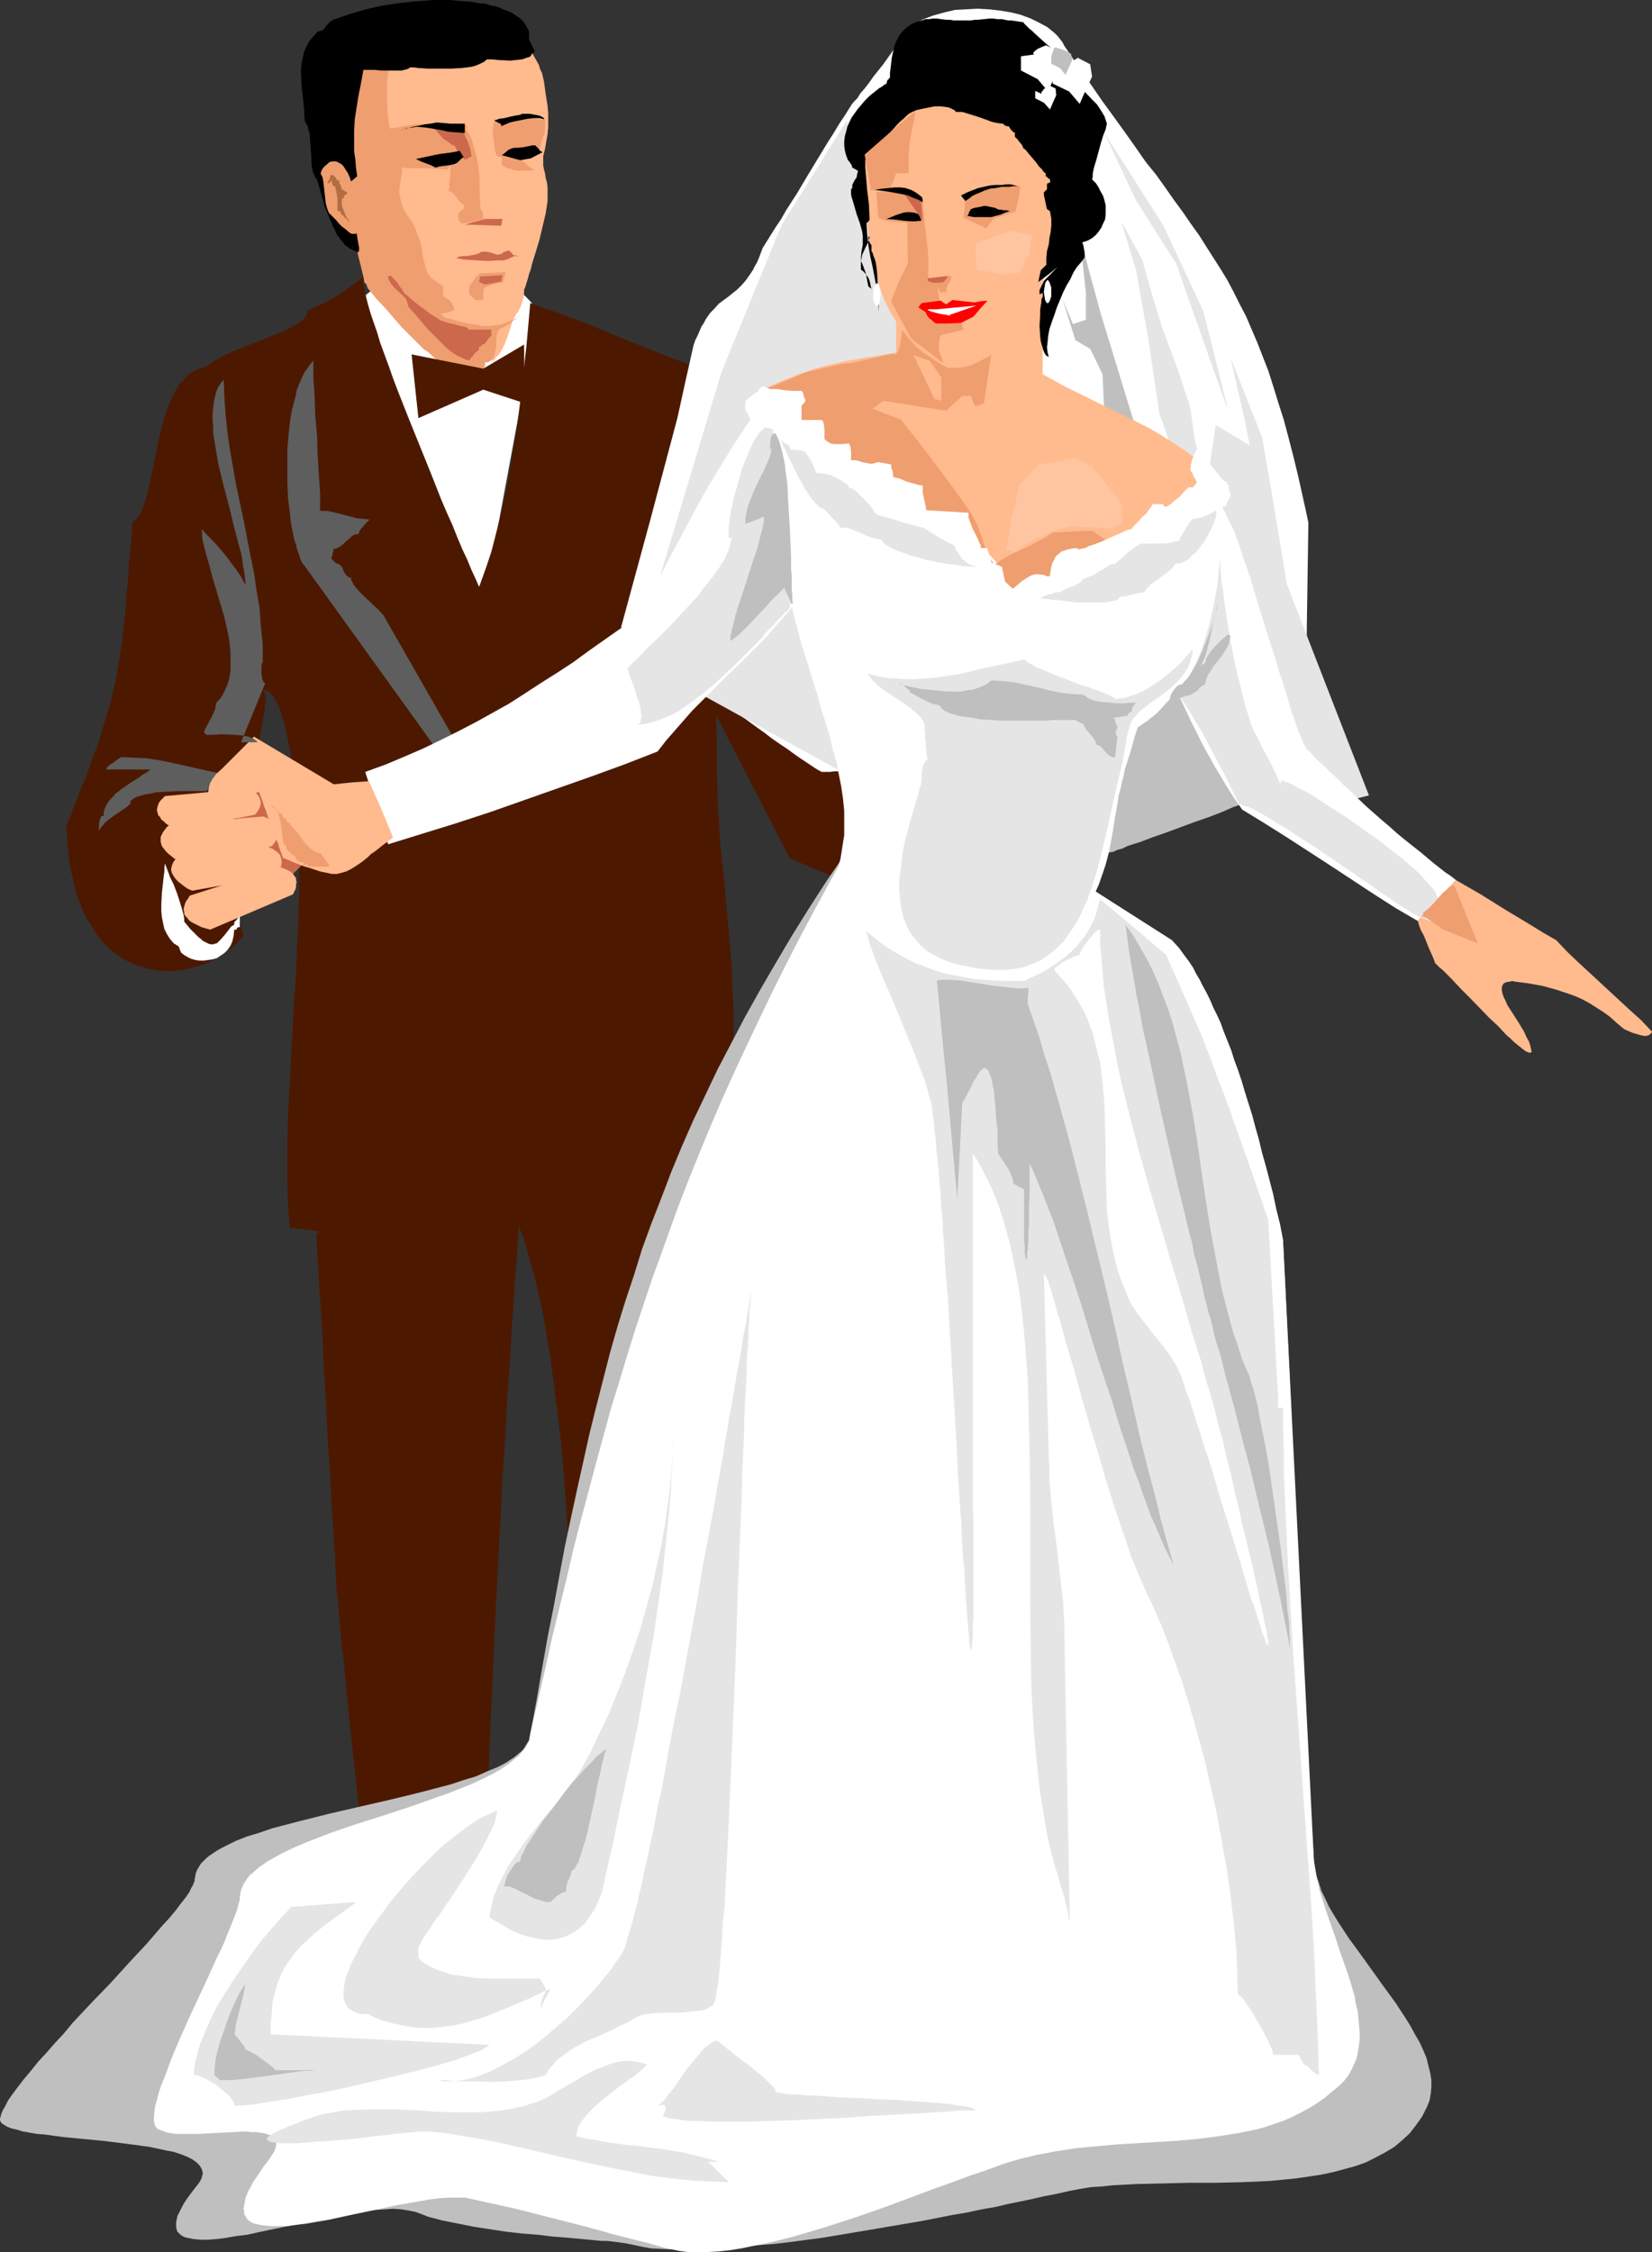 <?xml version="1.0" encoding="UTF-8" standalone="no"?>
<svg
   version="1.0"
   width="114.258mm"
   height="155.668mm"
   id="svg97"
   sodipodi:docname="Bride &amp; Groom 33.wmf"
   xmlns:inkscape="http://www.inkscape.org/namespaces/inkscape"
   xmlns:sodipodi="http://sodipodi.sourceforge.net/DTD/sodipodi-0.dtd"
   xmlns="http://www.w3.org/2000/svg"
   xmlns:svg="http://www.w3.org/2000/svg">
  <rect width="100%" height="100%" fill="#333333" stroke="none"/>
  <sodipodi:namedview
     id="namedview97"
     pagecolor="#ffffff"
     bordercolor="#000000"
     borderopacity="0.25"
     inkscape:showpageshadow="2"
     inkscape:pageopacity="0.0"
     inkscape:pagecheckerboard="0"
     inkscape:deskcolor="#d1d1d1"
     inkscape:document-units="mm" />
  <defs
     id="defs1">
    <pattern
       id="WMFhbasepattern"
       patternUnits="userSpaceOnUse"
       width="6"
       height="6"
       x="0"
       y="0" />
  </defs>
  <path
     style="fill:#4c1900;fill-opacity:1;fill-rule:evenodd;stroke:none"
     d="m 129.246,307.993 1.454,2.101 1.292,2.262 1.292,2.424 1.131,2.585 1.131,2.909 1.292,3.232 0.969,3.232 0.969,3.555 1.131,3.717 0.808,3.878 0.969,4.04 0.808,4.363 0.646,4.363 0.808,4.686 0.646,4.848 0.646,5.009 0.646,5.171 0.646,5.333 0.485,5.656 0.485,5.656 0.485,5.817 0.323,6.14 0.485,6.14 0.323,6.302 0.323,6.464 0.162,6.625 0.323,6.948 0.162,6.948 0.162,7.11 0.162,7.11 0.162,7.433 v 7.595 l 50.567,6.625 -15.994,-160.945 -6.947,-0.97 -6.947,-0.808 -6.947,-0.485 -7.109,-0.323 -6.947,-0.485 -6.947,-0.485 -7.109,-0.808 z"
     id="path1" />
  <path
     style="fill:#4c1900;fill-opacity:1;fill-rule:evenodd;stroke:none"
     d="m 183.852,180.336 22.618,43.953 31.827,13.25 1.292,-31.833 -49.113,-42.66 z"
     id="path2" />
  <path
     style="fill:#ffffff;fill-opacity:1;fill-rule:evenodd;stroke:none"
     d="m 83.848,85.643 20.033,42.66 20.033,42.822 2.1,-11.15 2.1,-11.311 4.2,-22.623 4.2,-22.623 2.1,-11.15 2.1,-11.15 -2.423,-2.747 -2.423,-2.424 -2.262,-2.101 -1.939,-2.101 -1.939,-1.778 -1.777,-1.454 -1.616,-1.293 -1.616,-1.293 -1.454,-0.808 -1.292,-0.808 -1.454,-0.646 -1.292,-0.323 -1.131,-0.162 h -1.292 l -1.131,0.162 -1.131,0.162 -1.292,0.485 -1.292,0.646 -1.292,0.646 -1.292,0.97 -1.454,0.97 -1.454,1.131 -1.616,1.293 -1.616,1.454 -1.777,1.293 -2.1,1.616 -0.969,0.97 -1.131,0.808 -2.262,1.778 -2.423,1.939 -2.746,1.939 -2.908,1.939 z"
     id="path3" />
  <path
     style="fill:#4c1900;fill-opacity:1;fill-rule:evenodd;stroke:none"
     d="m 95.157,72.07 -1.131,0.97 -1.131,0.808 -1.131,0.808 -0.808,0.646 -1.777,1.293 -1.616,0.97 -1.616,0.97 -1.616,0.808 -1.939,0.808 -0.969,0.485 -1.131,0.485 v 0.485 l -0.162,0.485 -0.162,0.485 -0.323,0.485 -0.323,0.323 -0.485,0.485 -1.292,0.808 -1.454,0.808 -1.777,0.97 -2.1,0.808 -1.939,0.808 -4.524,1.778 -4.524,1.778 -2.1,0.97 -1.939,0.97 -1.777,1.131 -1.616,1.131 -1.292,0.323 -1.292,0.485 -1.131,0.646 -1.131,0.808 -0.808,0.97 -0.969,0.97 -0.808,1.131 -0.808,1.454 -0.646,1.293 -0.646,1.454 -1.131,3.07 -0.969,3.393 -0.808,3.555 -0.646,3.393 -0.646,3.393 -0.808,3.232 -0.646,3.07 -0.323,1.454 -0.485,1.293 -0.323,1.131 -0.485,1.131 -0.485,0.97 -0.646,0.808 -0.646,0.646 -0.646,0.485 -0.162,3.555 -0.323,3.232 -0.323,3.232 -0.162,2.747 -0.162,2.909 -0.323,2.585 -0.162,2.585 -0.162,2.424 -0.323,2.262 -0.162,2.101 -0.485,4.201 -0.646,4.04 -0.646,3.878 -0.808,3.878 -0.969,4.04 -0.646,1.939 -0.646,2.101 -0.646,2.262 -0.646,2.262 -0.808,2.424 -0.969,2.424 -0.969,2.747 -0.969,2.747 -1.292,2.909 -1.131,3.07 -1.292,3.393 -1.454,3.393 0.162,2.101 0.162,2.101 0.162,2.101 0.162,1.939 0.323,1.778 0.323,1.939 0.808,3.393 0.808,3.07 1.131,2.909 1.131,2.585 1.454,2.262 1.292,2.101 1.454,1.939 1.616,1.616 1.777,1.454 1.777,1.293 1.777,0.97 1.777,0.808 1.939,0.646 1.939,0.485 1.939,0.323 1.939,0.162 h 1.939 l 1.777,-0.162 1.939,-0.323 1.777,-0.485 1.777,-0.485 1.777,-0.646 1.616,-0.808 1.616,-0.97 1.454,-0.97 1.454,-0.97 1.292,-1.131 1.131,-1.131 0.969,-1.293 -0.646,-1.939 -0.485,-2.101 -0.323,-2.101 -0.323,-2.262 v -2.262 l -0.162,-2.424 0.162,-2.424 v -2.585 l 0.646,-5.171 0.646,-5.171 0.969,-5.171 0.969,-5.171 0.969,-4.848 0.485,-2.424 0.485,-2.262 0.485,-2.101 0.323,-0.97 0.162,-0.97 0.323,-1.939 0.323,-1.778 0.323,-1.616 0.323,-1.454 v -1.293 l 0.162,-1.131 v -0.97 l -0.162,-0.646 -0.323,-0.485 -0.323,-0.162 0.646,-0.162 0.485,0.162 0.485,0.323 0.485,0.323 0.485,0.485 0.485,0.646 0.323,0.808 0.485,0.808 0.485,0.97 0.323,0.97 0.323,1.293 0.485,1.293 0.323,1.293 0.323,1.454 0.646,3.232 0.646,3.393 0.485,3.717 0.323,3.878 0.485,4.04 0.323,4.363 0.162,4.201 0.323,8.888 v 5.171 l -0.162,5.332 -0.162,5.494 -0.323,5.817 -0.162,5.817 -0.485,5.979 -0.646,12.119 -0.646,12.443 -0.323,6.14 -0.162,6.14 v 5.979 5.979 l 0.162,5.817 0.485,5.656 9.209,1.131 4.685,0.485 4.524,0.323 4.685,0.323 4.685,0.162 4.685,-0.162 4.685,-0.323 2.746,-0.162 2.423,-0.323 2.423,-0.323 2.262,-0.485 1.939,-0.646 2.1,-0.646 1.777,-0.646 1.616,-0.808 1.616,-0.97 1.454,-0.97 1.292,-0.97 1.131,-1.131 1.131,-1.131 0.808,-0.97 0.808,-1.293 0.808,-1.131 0.646,-1.293 0.323,-1.131 0.485,-1.293 0.323,-1.131 0.162,-1.293 v -1.131 -1.293 -1.131 l -0.162,-1.131 -0.323,-0.97 -0.323,-1.131 -0.323,-0.97 -0.485,-0.97 -0.646,-0.808 -0.646,-0.808 -0.646,-0.646 -1.292,-17.29 -1.131,-16.967 -1.454,-16.805 -2.746,-33.449 -1.292,-16.805 -1.454,-17.129 -1.131,-17.129 -0.808,-1.778 -0.969,-1.939 -0.969,-2.262 -1.131,-2.424 -1.131,-2.747 -1.292,-2.747 -1.292,-3.07 -1.292,-3.232 -1.454,-3.232 -1.454,-3.393 -2.746,-6.948 -5.816,-14.382 -2.746,-6.948 -1.292,-3.393 -1.131,-3.232 -1.131,-3.07 -1.131,-3.07 -0.808,-2.747 -0.969,-2.747 -0.808,-2.424 -0.646,-2.262 -0.485,-1.939 -0.323,-1.616 -0.162,-0.808 -0.162,-0.646 -0.162,-0.646 v -0.808 l 0.162,-0.485 0.162,-0.162 z"
     id="path4" />
  <path
     style="fill:#4c1900;fill-opacity:1;fill-rule:evenodd;stroke:none"
     d="m 138.616,79.18 -0.969,10.827 -1.131,10.503 -0.646,5.332 -0.646,5.009 -0.808,5.171 -0.808,4.848 -0.808,5.009 -0.969,4.686 -1.131,4.686 -1.131,4.525 -1.131,4.363 -1.454,4.363 -1.454,4.04 -1.616,4.04 4.685,67.06 4.685,67.06 0.646,2.262 0.646,2.101 0.969,4.363 0.646,4.363 1.131,8.726 0.646,4.363 0.969,4.363 0.646,2.101 0.646,2.262 0.969,0.646 1.131,0.646 1.131,0.323 1.292,0.323 h 1.454 1.292 l 1.616,-0.162 1.616,-0.323 1.616,-0.485 1.777,-0.646 1.616,-0.485 1.777,-0.808 3.716,-1.616 3.554,-1.939 3.716,-2.101 3.554,-2.101 3.393,-2.101 3.231,-2.101 1.454,-0.97 1.454,-0.97 1.292,-0.808 1.292,-0.808 1.131,-0.808 0.969,-0.646 0.969,-0.485 0.808,-0.485 0.646,-4.201 0.646,-4.04 0.485,-3.878 0.485,-3.717 0.323,-3.717 0.485,-3.555 0.162,-3.555 0.162,-3.393 0.162,-3.232 0.162,-3.232 v -3.07 -3.07 l -0.323,-5.979 -0.162,-5.817 -0.485,-5.494 -0.485,-5.494 -0.969,-10.827 -1.131,-10.827 -0.323,-5.656 -0.323,-5.817 -0.162,-6.14 v -6.464 l -0.162,-6.625 v -6.948 l -0.162,-7.11 v -7.272 l -0.323,-29.571 -0.162,-7.272 v -7.11 l -0.162,-6.948 v -6.787 l -0.162,-6.464 v -6.14 l -3.393,-1.131 -3.231,-1.131 -3.07,-1.131 -2.908,-1.131 -5.816,-2.262 -5.493,-2.262 -5.493,-2.262 -5.654,-2.262 -3.07,-1.131 -3.07,-1.131 -3.07,-0.97 z"
     id="path5" />
  <path
     style="fill:#5e5e5e;fill-opacity:1;fill-rule:evenodd;stroke:none"
     d="m 57.837,202.15 -6.624,-1.454 -6.462,-1.454 -3.231,-0.646 -3.231,-0.485 -3.393,-0.162 -3.231,-0.162 -0.485,0.323 -0.485,0.323 -0.646,0.485 -0.646,0.485 -0.646,0.323 -0.485,0.485 -0.485,0.485 v 0.323 h 11.471 l -0.485,0.485 -0.808,0.485 -0.808,0.485 -0.808,0.646 -2.1,1.293 -2.1,1.454 -1.939,1.454 -0.808,0.97 -0.808,0.808 -0.646,0.97 -0.485,0.97 -0.323,0.97 v 1.131 h -0.485 l -0.323,0.323 -0.162,0.485 -0.162,0.646 -0.162,1.293 v 1.131 l 0.646,-0.97 0.808,-0.97 1.131,-0.97 1.292,-0.97 2.423,-1.616 1.131,-0.808 0.808,-0.808 v -0.646 l 0.808,-0.646 0.969,-0.485 1.131,-0.323 1.131,-0.323 1.292,-0.162 1.292,-0.323 2.908,-0.162 2.746,-0.162 h 2.908 2.585 2.1 l 0.323,-0.323 0.323,-0.485 0.646,-1.131 0.485,-1.131 0.162,-0.485 v -0.323 h 0.323 0.162 l 0.162,-0.323 v -0.162 l 0.323,-0.162 h 0.323 v -0.646 z"
     id="path6" />
  <path
     style="fill:#5e5e5e;fill-opacity:1;fill-rule:evenodd;stroke:none"
     d="m 118.098,191.97 -17.933,-31.349 -0.323,-0.323 -0.485,-0.485 -0.485,-0.646 -0.646,-0.485 -1.292,-1.293 -1.454,-1.293 -1.454,-1.454 -1.131,-1.293 -0.485,-0.646 -0.323,-0.646 -0.323,-0.646 v -0.485 h -0.323 l -0.323,-0.162 -0.485,-0.323 -0.485,-0.646 -0.323,-0.646 -0.323,-0.808 -0.323,-0.485 -0.646,-0.485 -0.162,-0.162 h -0.485 v 0 l -0.646,-0.646 -0.646,-0.646 0.162,-0.485 0.162,-0.646 0.162,-0.646 0.162,-0.808 h 0.485 l 0.485,-0.162 0.808,-0.485 0.808,-0.646 0.646,-0.646 0.808,-0.646 0.646,-0.646 0.808,-0.485 h 0.485 l 0.485,-0.162 0.162,-0.323 0.162,-0.485 0.485,-0.646 1.131,-1.293 0.485,-0.485 0.485,-0.485 h 0.323 l -1.777,-0.162 -1.777,-0.162 -3.07,-0.808 -3.231,-0.808 -1.616,-0.323 h -1.777 v -2.101 -2.262 l -0.162,-2.424 -0.162,-2.424 -0.323,-5.171 -0.162,-5.333 -0.485,-5.333 -0.162,-5.009 -0.162,-2.585 -0.162,-2.262 v -2.262 -2.101 l -0.808,0.97 -0.808,1.131 -0.808,1.131 -0.646,1.454 -0.646,1.454 -0.646,1.616 -0.323,1.778 -0.485,1.778 -0.485,1.939 -0.323,1.778 -0.485,4.201 -0.323,4.04 v 4.201 4.363 l 0.162,4.04 0.485,3.878 0.162,1.778 0.323,1.939 0.323,1.616 0.323,1.616 0.485,1.454 0.323,1.293 0.485,1.293 0.323,1.131 0.485,0.97 0.646,0.808 39.097,54.295 0.162,0.162 h 0.162 l 0.323,-0.162 0.162,-0.323 0.323,-0.485 0.162,-0.646 0.485,-1.293 0.323,-1.616 0.162,-1.616 v -0.646 l -0.162,-0.646 -0.162,-0.485 -0.162,-0.485 h -0.485 l -0.162,-0.162 v -0.162 l -0.323,-0.646 -0.646,-0.808 -0.485,-0.162 z"
     id="path7" />
  <path
     style="fill:#4c1900;fill-opacity:1;fill-rule:evenodd;stroke:none"
     d="m 82.717,322.697 0.162,3.878 0.323,4.201 0.162,4.363 0.323,4.525 0.323,4.686 0.323,5.009 0.162,5.171 0.323,5.494 0.323,5.656 0.323,6.14 0.323,6.302 0.485,6.464 0.323,6.948 0.162,3.717 0.323,3.555 0.162,3.717 0.323,3.878 0.162,3.878 0.162,4.04 0.485,4.363 0.323,4.04 0.323,3.878 0.323,3.717 0.485,3.555 0.323,3.555 0.323,3.393 0.323,3.232 0.646,6.464 0.646,5.979 0.646,5.979 0.646,5.817 1.292,11.796 0.646,6.14 0.646,6.302 0.323,3.232 0.323,3.393 0.323,3.555 0.323,3.555 0.323,3.878 0.323,3.878 0.485,4.04 0.323,4.04 2.1,-0.162 2.1,-0.485 1.777,-0.485 1.777,-0.485 1.616,-0.646 1.454,-0.646 3.07,-1.293 2.908,-1.454 1.616,-0.646 1.616,-0.646 1.777,-0.485 1.777,-0.485 1.939,-0.323 2.1,-0.323 0.162,-6.948 0.162,-7.272 0.162,-7.433 0.162,-7.595 0.162,-7.756 0.323,-7.756 0.646,-15.998 1.454,-32.157 0.808,-15.836 0.485,-7.918 0.323,-7.756 0.485,-7.595 0.485,-7.272 0.323,-7.272 0.485,-6.948 0.485,-6.787 0.323,-6.464 0.485,-6.302 0.323,-5.817 0.323,-2.909 0.162,-2.747 0.162,-2.585 0.162,-2.585 0.162,-2.424 0.162,-2.424 0.323,-2.262 0.162,-2.101 0.162,-2.101 v -1.939 l 0.162,-1.939 0.162,-1.616 0.162,-1.616 0.162,-1.454 0.162,-1.454 v -1.131 0 h -0.162 l -0.485,0.162 -0.646,0.162 -0.969,0.485 -1.292,0.323 -1.454,0.485 -1.616,0.646 -1.777,0.646 -2.1,0.646 -2.1,0.808 -2.262,0.808 -2.423,0.808 -4.847,1.778 -5.17,1.778 -5.008,1.939 -4.847,1.939 -2.423,0.808 -2.262,0.97 -2.1,0.808 -1.939,0.808 -1.939,0.808 -1.616,0.646 -1.454,0.646 -1.292,0.646 -0.969,0.646 -0.808,0.323 -0.323,0.485 -0.162,0.162 z"
     id="path8" />
  <path
     style="fill:#ffba8e;fill-opacity:1;fill-rule:evenodd;stroke:none"
     d="m 135.546,79.341 v -0.808 -0.162 0 0 h -0.162 v 0.485 l -0.162,0.808 -0.162,0.323 -0.162,0.646 -0.323,1.131 -0.323,1.293 -0.969,3.07 -1.131,3.232 -0.646,1.454 -0.808,1.454 -0.969,1.131 -0.969,1.131 -0.485,-5.171 -0.485,-5.333 7.755,-2.747 z"
     id="path9" />
  <path
     style="fill:#ffffff;fill-opacity:1;fill-rule:evenodd;stroke:none"
     d="m 222.625,27.309 -1.616,2.585 -1.616,2.424 -1.454,2.424 -1.454,2.262 -2.746,4.525 -2.746,4.525 -2.585,4.363 -2.908,4.525 -1.292,2.262 -1.616,2.424 -1.616,2.585 -1.616,2.585 -0.485,1.293 -0.485,1.293 -0.485,1.131 -0.646,1.131 -0.485,0.97 -0.646,0.97 -1.131,1.616 -1.131,1.293 -1.131,1.131 -2.423,1.939 -2.423,1.778 -1.131,1.293 -1.131,1.131 -1.131,1.616 -0.485,0.97 -0.646,0.97 -0.485,1.131 -0.485,1.131 -0.646,1.293 -0.485,1.454 -2.1,9.372 -2.1,9.534 -7.27,27.309 -7.432,27.309 v 0 l 0.162,0.162 h 0.162 l 0.323,0.323 0.646,0.485 0.969,0.646 1.131,0.808 1.292,1.131 1.454,1.131 1.777,1.293 1.939,1.293 1.939,1.454 2.1,1.616 2.262,1.616 4.524,3.393 4.847,3.555 4.847,3.555 4.685,3.393 2.262,1.616 2.1,1.616 2.1,1.454 1.939,1.293 1.777,1.293 1.616,1.131 1.454,0.97 1.454,0.97 0.969,0.646 0.808,0.485 0.646,0.323 0.162,0.162 h 0.162 2.1 l 1.131,-0.162 h 1.616 1.777 1.939 2.262 2.423 l 2.423,-0.162 h 5.654 2.908 9.532 13.086 l 6.301,0.162 h 3.231 l 3.07,0.162 2.908,0.162 h 2.746 l 2.746,0.162 2.423,0.162 2.423,0.162 2.1,0.162 1.939,0.162 1.777,0.162 3.07,0.485 3.07,0.323 3.07,0.162 h 3.07 5.978 l 5.978,-0.323 11.632,-0.808 5.816,-0.646 5.816,-0.323 0.646,-32.641 0.485,-32.48 -0.646,-3.07 -0.646,-2.909 -0.646,-2.909 -0.646,-2.909 -1.292,-5.332 -1.292,-5.009 -1.292,-4.848 -1.454,-4.525 -1.292,-4.201 -1.292,-4.04 -1.454,-3.717 -1.454,-3.717 -1.454,-3.393 -1.454,-3.393 -1.616,-3.07 -1.616,-3.232 -1.616,-3.07 -1.777,-2.909 -3.716,-5.817 -1.939,-3.07 -2.1,-2.909 -2.1,-3.07 -2.262,-3.07 -2.262,-3.232 -2.423,-3.393 -2.746,-3.393 -2.585,-3.717 -2.746,-3.878 -2.908,-4.04 -3.07,-4.201 -3.231,-4.686 -1.616,-2.262 -1.777,-2.424 -1.616,-2.585 -1.777,-2.585 -0.485,-0.97 -0.646,-0.808 -0.646,-0.808 -0.808,-0.808 -0.808,-0.646 -0.969,-0.808 -2.1,-1.131 -2.262,-1.131 -2.585,-0.97 -2.585,-0.646 -2.908,-0.485 -2.908,-0.323 -2.908,-0.162 -3.07,0.162 -2.908,0.162 -2.746,0.646 -2.908,0.808 -2.585,0.97 -2.423,1.293 -0.646,0.646 -0.808,0.97 -0.969,1.131 -0.969,1.293 -1.131,1.454 -1.131,1.616 -2.423,3.393 -2.585,3.232 -1.131,1.616 -1.131,1.454 -1.131,1.293 -0.808,1.293 -0.808,0.808 z"
     id="path10" />
  <path
     style="fill:#cc684c;fill-opacity:1;fill-rule:evenodd;stroke:none"
     d="m 59.453,209.422 13.248,22.784 8.078,-8.08 -10.34,-19.068 z"
     id="path11" />
  <path
     style="fill:#e5e5e5;fill-opacity:1;fill-rule:evenodd;stroke:none"
     d="m 166.08,171.933 22.618,-74.978 15.509,-37.974 17.125,-27.47 17.125,50.901 -14.54,102.287 v 19.068 z"
     id="path12" />
  <path
     style="fill:#e5e5e5;fill-opacity:1;fill-rule:evenodd;stroke:none"
     d="m 357.849,207.806 -21.487,-55.264 -3.877,-23.592 -2.585,-14.705 -8.239,-20.845 3.716,16.321 1.292,6.625 -8.886,-5.333 -3.877,26.339 3.877,65.444 22.456,9.372 z"
     id="path13" />
  <path
     style="fill:#e5e5e5;fill-opacity:1;fill-rule:evenodd;stroke:none"
     d="m 313.905,121.355 -1.616,-6.625 -1.131,-8.241 -3.231,-9.857 -3.877,-10.342 -2.746,-8.726 -2.746,-9.857 -5.493,-9.857 3.877,12.604 3.231,18.098 2.908,19.553 3.716,10.503 h 0.162 0.162 l 0.323,0.162 0.485,0.162 1.131,0.323 1.292,0.485 1.292,0.485 1.131,0.323 0.485,0.323 0.323,0.162 0.323,0.162 z"
     id="path14" />
  <path
     style="fill:#bfbfbf;fill-opacity:1;fill-rule:evenodd;stroke:none"
     d="m 328.607,208.129 -31.665,-96.147 -9.209,-30.056 -5.493,-20.199 1.616,14.705 v 7.11 l -3.393,1.131 -2.746,-6.625 3.393,10.827 3.877,2.262 3.231,6.625 0.485,10.988 -0.323,114.568 h 0.162 l 0.323,-0.162 0.485,-0.162 0.808,-0.323 0.969,-0.162 0.969,-0.485 1.292,-0.323 1.292,-0.646 1.454,-0.485 1.616,-0.485 3.393,-1.293 3.716,-1.293 7.432,-2.747 3.716,-1.293 3.393,-1.293 1.454,-0.646 1.454,-0.646 1.454,-0.485 1.292,-0.485 0.969,-0.323 0.969,-0.485 0.646,-0.323 0.646,-0.323 0.323,-0.162 z"
     id="path15" />
  <path
     style="fill:#bfbfbf;fill-opacity:1;fill-rule:evenodd;stroke:none"
     d="m 221.01,222.996 -5.008,7.272 -4.685,7.272 -4.524,7.272 -4.2,7.11 -4.039,6.948 -3.877,6.948 -3.554,6.787 -3.554,6.787 -3.231,6.787 -3.231,6.787 -2.908,6.625 -2.746,6.625 -2.585,6.787 -2.585,6.625 -2.423,6.625 -2.1,6.787 -2.262,6.787 -2.1,6.787 -1.939,6.787 -1.777,6.948 -1.777,6.948 -1.777,7.11 -1.616,7.272 -1.616,7.272 -1.616,7.433 -1.616,7.595 -1.454,7.756 -1.454,7.918 -1.616,8.08 -1.454,8.241 -1.454,8.403 -1.616,8.564 -0.162,0.97 -0.162,0.808 -0.485,0.646 -0.485,0.808 -0.485,0.808 -0.646,0.646 -0.808,0.646 -0.969,0.808 -0.969,0.646 -0.969,0.646 -1.131,0.646 -1.292,0.646 -2.746,1.131 -2.908,1.293 -3.231,0.97 -3.393,1.131 -3.716,0.97 -3.716,0.97 -3.877,0.97 -4.039,0.97 -16.156,3.717 -3.877,0.97 -3.877,0.97 -3.716,0.97 -3.716,0.97 -3.231,1.131 -3.231,0.97 -2.908,1.131 -2.585,1.293 -1.292,0.646 -1.131,0.646 -0.969,0.646 -0.969,0.646 -0.808,0.646 -0.808,0.808 -0.646,0.646 -0.485,0.808 -0.485,0.808 -0.323,0.808 -0.162,0.808 -0.162,0.808 v 0.485 l -0.162,0.323 -0.162,0.485 -0.323,0.646 -0.323,0.485 -0.323,0.808 -0.969,1.454 -1.292,1.616 -1.454,1.939 -1.616,1.939 -1.939,2.101 -1.939,2.262 -2.1,2.424 -2.262,2.424 -2.262,2.424 -4.847,5.333 -5.008,5.171 -5.008,5.333 -2.262,2.747 -2.262,2.424 -2.262,2.585 -2.1,2.262 -1.939,2.424 -1.777,2.101 -1.616,2.101 -1.454,1.939 -1.131,1.616 -0.808,1.616 -0.485,0.808 -0.323,0.646 -0.162,0.485 L 0.162,552.965 0,553.45 v 0.485 l 0.162,0.323 0.162,0.323 0.646,0.485 0.808,0.485 1.131,0.485 1.454,0.323 1.616,0.485 1.777,0.323 1.939,0.323 2.1,0.162 2.262,0.323 2.423,0.323 5.008,0.485 5.17,0.485 5.17,0.646 5.008,0.646 2.262,0.323 2.262,0.485 2.262,0.485 1.777,0.323 1.939,0.646 1.616,0.646 1.292,0.646 1.131,0.808 0.808,0.808 0.485,0.808 0.162,0.485 0.162,0.485 v 0.485 l -0.162,0.485 -0.162,0.646 -0.323,0.646 -0.323,0.485 -0.485,0.646 -1.131,1.454 -0.969,1.293 -0.808,1.131 -0.808,1.293 -0.485,0.97 -0.485,0.97 -0.485,0.97 -0.162,0.808 -0.162,0.808 v 0.646 0.646 l 0.162,0.646 0.162,0.485 0.323,0.323 0.485,0.485 0.485,0.323 0.646,0.323 0.646,0.162 0.808,0.162 0.808,0.162 1.777,0.162 h 2.1 l 2.262,-0.162 2.423,-0.323 2.746,-0.485 2.746,-0.323 2.908,-0.646 3.07,-0.646 6.301,-1.293 6.301,-1.293 6.139,-1.293 2.908,-0.485 2.908,-0.485 2.746,-0.323 2.585,-0.162 2.262,-0.162 2.262,0.162 1.939,0.323 0.808,0.162 0.808,0.162 1.777,0.646 1.616,0.646 3.716,0.97 4.039,0.808 4.039,0.808 4.2,0.646 4.2,0.646 4.2,0.485 4.2,0.323 4.039,0.485 4.039,0.323 3.554,0.323 3.393,0.323 1.616,0.162 h 1.454 l 1.454,0.162 1.292,0.162 1.131,0.162 1.131,0.162 0.808,0.162 0.808,0.162 2.262,0.485 2.585,0.485 2.908,0.162 2.908,0.162 h 3.231 3.393 l 3.716,-0.162 3.716,-0.162 3.877,-0.323 4.039,-0.485 4.2,-0.323 4.2,-0.485 8.563,-1.131 8.724,-1.454 8.563,-1.454 8.563,-1.454 4.2,-0.808 4.039,-0.808 3.877,-0.646 3.716,-0.808 3.716,-0.646 3.393,-0.808 3.231,-0.646 3.07,-0.646 2.746,-0.646 2.585,-0.485 2.262,-0.485 2.1,-0.485 2.585,-0.485 2.908,-0.485 2.746,-0.162 3.07,-0.323 3.07,-0.162 3.231,-0.162 6.785,-0.162 6.785,-0.162 h 7.109 l 6.947,-0.162 7.109,-0.323 3.393,-0.323 3.231,-0.323 3.393,-0.485 3.231,-0.485 3.07,-0.646 3.07,-0.808 2.908,-0.808 2.746,-0.97 2.585,-1.293 2.423,-1.293 2.423,-1.454 2.1,-1.778 1.939,-1.778 1.616,-2.101 1.616,-2.262 1.292,-2.585 0.646,-1.616 0.323,-1.778 0.162,-1.778 v -1.778 l -0.323,-1.939 -0.485,-1.939 -0.485,-1.939 -0.808,-1.939 -0.969,-2.101 -1.131,-1.939 -1.131,-2.101 -1.292,-2.101 -2.746,-4.201 -3.07,-4.201 -6.139,-8.564 -3.07,-4.201 -2.746,-4.201 -1.292,-2.101 -1.131,-1.939 -0.969,-2.101 -0.969,-1.939 -0.646,-2.101 -0.646,-1.778 -0.323,-1.939 -0.323,-1.939 -1.292,-20.199 -1.131,-20.36 -1.939,-40.559 -1.777,-40.559 -1.939,-40.559 -0.808,-4.201 -0.969,-3.878 -0.808,-3.878 -0.969,-3.717 -0.969,-3.717 -0.969,-3.393 -0.808,-3.393 -0.969,-3.393 -0.808,-3.07 -0.969,-3.07 -0.969,-3.07 -0.808,-2.747 -0.969,-2.909 -0.969,-2.585 -0.808,-2.585 -0.969,-2.424 -0.969,-2.424 -0.808,-2.262 -0.969,-2.101 -0.969,-1.939 -0.808,-1.939 -0.969,-1.939 -0.969,-1.778 -0.808,-1.616 -0.969,-1.616 -0.808,-1.616 -0.969,-1.454 -0.969,-1.293 -1.777,-2.424 -1.777,-1.939 -14.702,-9.372 -14.702,-9.372 z"
     id="path16" />
  <path
     style="fill:#ffffff;fill-opacity:1;fill-rule:evenodd;stroke:none"
     d="m 221.01,222.996 -4.2,7.595 -4.039,7.433 -3.877,7.272 -3.716,7.272 -3.554,7.11 -3.393,7.11 -3.231,6.787 -3.231,6.948 -3.07,6.787 -2.908,6.787 -2.746,6.625 -2.746,6.787 -2.585,6.625 -2.423,6.625 -2.423,6.787 -2.423,6.625 -4.524,13.574 -2.1,6.787 -2.1,6.948 -2.1,6.787 -1.939,7.11 -1.939,7.11 -1.939,7.272 -1.939,7.272 -1.939,7.595 -1.777,7.595 -1.939,7.918 -1.939,7.918 -1.777,8.08 -1.939,8.403 -1.939,8.403 -0.162,0.97 -0.162,0.808 -0.323,0.808 -0.485,0.808 -0.485,0.646 -0.646,0.808 -0.646,0.808 -0.808,0.646 -1.777,1.454 -2.1,1.454 -2.262,1.293 -2.585,1.293 -2.746,1.293 -2.908,1.131 -3.231,1.293 -3.231,1.131 -6.785,2.424 -6.947,2.262 -7.109,2.262 -3.393,1.131 -3.231,1.131 -3.393,1.293 -2.908,1.131 -3.07,1.293 -2.746,1.293 -2.423,1.293 -2.262,1.293 -2.1,1.454 -1.616,1.454 -0.808,0.646 -0.646,0.808 -0.485,0.808 -0.485,0.646 -0.323,0.808 -0.323,0.808 -0.162,0.808 -0.162,0.97 v 0.808 l -0.323,0.97 -0.323,1.293 -0.485,1.454 -0.646,1.616 -0.646,1.616 -0.808,1.939 -0.808,2.101 -0.969,2.101 -1.131,2.262 -2.1,4.686 -2.262,4.848 -2.262,4.848 -2.262,5.009 -2.1,4.848 -0.969,2.424 -0.808,2.262 -0.808,2.101 -0.808,1.939 -0.646,1.939 -0.485,1.939 -0.485,1.616 -0.162,1.454 -0.162,1.293 v 1.131 l 0.162,0.808 0.323,0.808 0.485,0.485 0.808,0.323 0.808,0.323 0.969,0.323 1.131,0.162 1.131,0.162 h 1.454 1.292 3.07 l 3.07,-0.162 6.301,-0.323 3.07,-0.162 1.292,0.162 h 1.292 l 1.131,0.162 1.131,0.162 0.969,0.323 0.808,0.323 0.485,0.323 0.485,0.485 0.323,0.646 v 0.808 l -0.162,0.808 -0.323,0.97 -0.646,0.97 -0.808,1.293 -1.292,1.616 -0.969,1.454 -0.969,1.454 -0.808,1.131 -0.646,1.293 -0.646,1.131 -0.485,1.131 -0.323,0.97 -0.162,0.97 -0.162,0.808 -0.162,0.808 0.162,0.646 v 0.646 l 0.323,0.646 0.323,0.485 0.323,0.485 0.485,0.323 0.485,0.323 0.646,0.323 0.808,0.162 1.616,0.323 1.777,0.162 h 2.1 2.423 l 2.423,-0.323 2.585,-0.323 2.746,-0.485 2.908,-0.485 5.978,-1.293 3.07,-0.646 3.07,-0.646 5.978,-1.293 2.908,-0.485 2.746,-0.485 2.746,-0.485 2.585,-0.323 2.423,-0.162 h 2.1 2.1 l 1.616,0.323 3.554,0.808 3.716,0.808 3.716,0.808 3.877,0.97 7.593,1.939 7.593,1.939 3.554,0.97 3.393,0.97 3.231,0.808 3.07,0.808 2.746,0.646 1.131,0.323 1.131,0.323 1.131,0.323 0.969,0.323 0.969,0.162 0.808,0.162 2.1,0.485 2.423,0.323 h 2.585 2.585 l 2.908,-0.162 2.908,-0.323 3.07,-0.485 3.07,-0.646 3.231,-0.646 3.393,-0.808 3.231,-0.808 3.393,-0.97 6.947,-2.101 6.947,-2.262 6.947,-2.424 6.947,-2.585 6.462,-2.424 3.231,-1.131 3.07,-1.131 3.07,-1.131 2.908,-0.97 2.746,-0.97 2.585,-0.97 2.585,-0.808 2.262,-0.646 2.1,-0.485 1.939,-0.485 5.17,-0.97 5.331,-0.808 5.17,-0.485 5.331,-0.485 5.331,-0.323 5.331,-0.323 5.331,-0.323 5.331,-0.485 5.008,-0.646 5.17,-0.808 2.423,-0.485 2.423,-0.485 2.423,-0.646 2.262,-0.808 2.423,-0.808 2.262,-0.97 2.262,-1.131 2.1,-1.131 2.1,-1.293 2.1,-1.454 1.939,-1.616 1.939,-1.616 1.292,-1.293 1.131,-1.454 0.808,-1.454 0.646,-1.454 0.646,-1.454 0.323,-1.616 0.323,-1.778 0.162,-1.616 v -1.778 l -0.162,-1.778 -0.162,-1.778 -0.162,-1.939 -0.485,-1.778 -0.323,-2.101 -1.131,-3.878 -1.292,-3.878 -1.454,-4.04 -1.292,-4.04 -1.454,-4.04 -1.292,-3.878 -1.292,-4.04 -0.808,-3.878 -0.323,-1.778 -0.323,-1.939 -4.039,-81.119 -4.039,-81.119 -0.808,-4.201 -0.969,-3.878 -0.808,-3.878 -0.969,-3.717 -0.969,-3.717 -0.969,-3.393 -0.808,-3.393 -0.969,-3.393 -0.808,-3.07 -0.969,-3.07 -0.969,-3.07 -0.808,-2.747 -0.969,-2.909 -0.969,-2.585 -0.808,-2.585 -0.969,-2.424 -0.969,-2.424 -0.808,-2.262 -0.969,-2.101 -0.969,-1.939 -0.808,-1.939 -0.969,-1.939 -0.969,-1.778 -0.808,-1.616 -0.969,-1.616 -0.808,-1.616 -0.969,-1.454 -0.969,-1.293 -1.777,-2.424 -1.777,-1.939 -14.702,-9.372 -14.702,-9.372 z"
     id="path17" />
  <path
     style="fill:#ffba8e;fill-opacity:1;fill-rule:evenodd;stroke:none"
     d="m 87.887,33.934 0.646,2.262 0.485,2.424 0.969,4.848 0.808,5.171 0.808,5.171 0.808,5.171 0.969,5.171 0.969,5.009 0.485,2.262 0.485,2.424 1.292,0.97 1.131,0.808 2.746,1.616 2.746,1.454 2.746,1.293 2.908,1.293 2.746,1.454 2.585,1.616 1.131,0.97 1.292,0.97 3.877,0.162 h 1.939 1.777 l 1.777,-0.162 1.616,-0.162 1.454,-0.162 1.454,-0.485 1.292,-0.485 1.131,-0.808 1.131,-0.808 0.808,-1.131 0.808,-1.293 0.646,-1.454 0.485,-1.778 0.162,-0.97 v -1.131 l 0.323,-0.646 0.323,-1.131 0.323,-0.97 0.323,-1.293 0.485,-1.293 0.323,-1.454 0.969,-3.07 0.969,-3.232 0.808,-3.393 0.808,-3.393 0.485,-3.232 v -0.97 -1.939 -0.646 l -0.162,-1.293 -0.323,-1.131 -0.162,-1.131 -0.323,-1.293 -0.162,-0.808 v -0.808 -1.778 l 0.485,-1.939 0.323,-1.939 0.323,-1.778 0.162,-1.778 v -1.939 -1.778 l -0.162,-1.939 -0.323,-1.939 -0.323,-2.262 -0.323,-2.262 -0.485,-2.101 -0.485,-0.97 -0.323,-1.131 -0.646,-1.131 -0.646,-1.131 -0.646,-1.293 -0.969,-1.293 -0.969,-1.454 -0.969,-1.616 -1.454,-1.616 -1.454,-1.778 -5.978,0.485 -11.955,0.485 -6.139,0.485 -2.585,0.485 -2.746,0.646 -5.493,1.939 -5.493,1.778 -2.746,0.808 -2.746,0.485 0.162,2.747 v 2.747 l 0.485,9.695 v 2.747 z"
     id="path18" />
  <path
     style="fill:#ffffff;fill-opacity:1;fill-rule:evenodd;stroke:none"
     d="m 95.48,201.666 5.978,18.906 8.886,-2.747 8.886,-2.747 8.886,-2.909 8.724,-3.07 8.724,-3.07 8.724,-3.07 8.886,-3.232 8.724,-3.393 2.262,-2.909 2.262,-2.585 2.262,-2.585 2.262,-2.585 4.685,-4.686 4.685,-4.686 4.847,-4.686 4.685,-4.686 2.262,-2.585 2.262,-2.585 2.262,-2.585 2.262,-2.909 v -0.162 l -0.162,-0.485 v -0.808 l -0.162,-0.97 -0.162,-1.293 v -1.616 l -0.162,-1.778 -0.162,-1.939 -0.323,-2.101 -0.162,-2.262 -0.162,-2.262 -0.323,-2.585 -0.323,-5.009 -0.485,-5.333 -0.485,-5.332 -0.485,-5.009 -0.162,-2.424 -0.162,-2.424 -0.323,-2.101 -0.162,-2.101 -0.162,-1.778 -0.162,-1.616 v -1.454 l -0.162,-1.131 -0.162,-0.808 v -0.646 l -0.162,-0.323 v 0 l -1.131,1.293 -1.292,1.293 -2.262,2.909 -2.585,3.232 -2.423,3.555 -2.423,3.717 -2.423,3.878 -2.423,4.04 -2.423,4.04 -4.685,8.564 -2.1,4.04 -2.262,4.201 -2.1,4.04 -2.1,4.04 -1.939,3.555 -1.777,3.555 -4.685,3.393 -4.362,3.07 -4.362,3.07 -4.2,3.07 -4.2,2.747 -4.362,2.747 -4.2,2.747 -4.039,2.585 -4.362,2.424 -4.362,2.424 -4.362,2.262 -4.524,2.262 -4.685,2.262 -4.847,2.101 -5.008,2.101 z"
     id="path19" />
  <path
     style="fill:#ffffff;fill-opacity:1;fill-rule:evenodd;stroke:none"
     d="m 380.628,229.944 -10.017,10.665 -5.816,-3.393 -5.816,-3.717 -11.309,-7.433 -11.471,-7.433 -5.654,-3.555 -5.816,-3.555 -1.939,-2.747 -1.777,-2.747 -3.393,-5.656 -3.231,-5.817 -2.908,-5.817 -2.746,-5.817 -5.654,-11.473 -3.07,-5.494 1.131,-2.585 1.131,-2.585 0.808,-2.424 0.808,-2.262 1.454,-4.686 1.292,-4.363 0.808,-2.101 0.808,-2.101 1.131,-1.939 1.131,-2.101 1.292,-1.939 1.454,-1.939 1.777,-1.939 2.1,-1.939 0.323,-0.162 h 0.485 l 0.323,0.162 0.162,0.323 0.485,0.323 0.646,0.808 0.646,1.293 0.646,1.454 0.808,1.616 0.969,1.939 0.808,2.262 0.808,2.262 0.808,2.585 0.969,2.747 0.969,2.747 0.808,2.909 3.716,11.958 1.939,5.979 0.808,2.909 0.969,2.747 0.808,2.747 0.808,2.585 0.646,2.262 0.808,2.262 0.646,1.939 0.646,1.778 0.646,1.454 0.485,1.293 0.485,0.808 0.162,0.323 0.162,0.323 0.969,0.808 0.969,1.131 1.292,1.293 1.454,1.293 1.616,1.616 1.777,1.616 1.777,1.778 1.939,1.778 3.877,3.717 4.039,3.555 1.939,1.616 1.777,1.616 1.939,1.616 1.616,1.293 3.07,2.424 3.07,2.585 3.07,2.424 1.454,0.97 z"
     id="path20" />
  <path
     style="fill:#ffba8e;fill-opacity:1;fill-rule:evenodd;stroke:none"
     d="m 370.612,240.609 10.017,-10.665 6.462,3.717 6.462,4.04 6.462,3.878 3.393,2.101 3.393,1.939 2.908,3.07 3.07,2.909 12.925,11.958 3.231,2.909 2.908,3.07 -0.162,0.323 -0.323,0.323 -0.485,0.323 -0.808,0.162 -0.969,-0.162 -1.131,-0.323 -1.131,-0.323 -2.262,-0.97 -1.939,-1.616 -1.777,-1.616 -1.777,-1.293 -1.777,-1.131 -1.777,-1.131 -1.777,-0.97 -1.777,-0.808 -1.777,-0.646 -3.393,-1.131 -3.554,-0.97 -3.554,-0.646 -3.716,-0.485 -0.646,-0.162 -0.646,0.162 -0.969,0.162 -0.646,0.323 -0.323,0.485 -0.162,0.485 v 0.808 l 0.162,0.808 0.323,0.97 0.485,0.97 0.485,1.131 1.454,2.262 1.454,2.262 1.454,2.424 0.646,1.454 0.646,1.131 0.323,0.97 0.162,0.808 0.162,0.646 v 0.323 l -0.323,0.162 h -0.323 l -0.323,-0.162 -0.485,-0.162 -0.646,-0.485 -0.808,-0.646 -0.808,-0.646 -0.808,-0.646 -0.969,-0.97 -1.131,-0.97 -2.1,-2.262 -2.423,-2.262 -5.008,-5.171 -2.423,-2.424 -2.262,-2.424 -2.262,-2.262 -1.131,-0.97 -0.969,-0.97 -0.162,-0.485 -0.162,-0.485 -0.646,-1.454 -0.646,-1.454 -1.292,-3.232 -0.808,-1.454 -0.485,-1.293 -0.162,-0.646 z"
     id="path21" />
  <path
     style="fill:#ffba8e;fill-opacity:1;fill-rule:evenodd;stroke:none"
     d="m 102.75,218.794 -1.292,0.97 -1.292,0.97 -2.262,1.778 -0.969,0.646 -0.808,0.808 -1.616,1.293 -1.454,0.97 -1.292,0.808 -1.292,0.646 -1.131,0.323 -1.292,0.323 h -1.292 l -1.454,-0.323 -1.616,-0.323 -0.969,-0.323 -0.969,-0.323 -0.969,-0.323 -1.131,-0.323 -1.292,-0.485 -1.292,-0.485 -1.454,-0.646 -1.616,-0.646 -0.485,-1.293 -0.485,-1.293 -0.323,-1.131 -0.485,-1.131 -0.646,-1.939 -0.646,-1.778 -0.808,-1.939 -0.646,-1.939 -0.485,-1.131 -0.323,-1.131 -0.485,-1.293 -0.485,-1.293 -1.131,0.485 -1.131,0.485 -1.939,0.808 -1.939,0.646 -1.616,0.323 -1.454,0.162 h -1.292 l -0.969,-0.323 -0.808,-0.485 -0.485,-0.646 -0.323,-0.646 -0.162,-0.97 0.162,-0.97 0.323,-1.131 0.646,-1.131 0.969,-1.293 1.292,-1.131 8.563,-8.564 20.841,12.443 4.685,-0.485 4.524,-0.323 3.231,7.272 z"
     id="path22" />
  <path
     style="fill:#e5e5e5;fill-opacity:1;fill-rule:evenodd;stroke:none"
     d="m 191.283,140.423 -0.162,0.808 -0.162,0.97 -0.323,0.97 -0.323,0.97 -0.485,0.97 -0.485,1.131 -0.808,1.131 -0.646,1.131 -1.777,2.424 -1.939,2.424 -1.939,2.585 -2.262,2.424 -4.685,5.009 -2.262,2.262 -2.262,2.262 -2.1,1.939 -1.777,1.939 -0.808,0.808 -0.808,0.646 -0.646,0.808 -0.646,0.646 v 0 0.162 l 0.323,0.485 v 0.323 l 0.162,0.485 0.323,0.97 0.485,1.131 0.485,1.293 0.808,2.585 0.485,1.293 0.323,1.454 0.162,1.131 0.162,1.131 -0.162,0.808 -0.162,0.808 -0.162,0.162 -0.162,0.162 -0.323,0.162 -0.323,0.162 1.292,-0.162 1.292,-0.162 1.454,-0.323 1.292,-0.485 1.454,-0.485 1.454,-0.646 1.454,-0.646 1.454,-0.808 2.746,-1.939 2.908,-2.101 2.746,-2.262 2.908,-2.585 2.585,-2.424 2.746,-2.747 2.423,-2.424 2.423,-2.424 0.969,-1.293 1.131,-1.131 1.131,-1.131 0.808,-0.97 0.969,-0.97 0.969,-0.97 0.808,-0.808 0.646,-0.646 0.162,-4.525 -0.162,-4.04 v -3.878 -3.717 l -0.162,-3.393 -0.162,-3.07 v -3.07 l -0.162,-2.585 -0.162,-2.585 -0.323,-2.424 -0.162,-2.101 -0.323,-1.939 -0.323,-1.616 -0.323,-1.616 -0.162,-1.293 -0.485,-1.293 -0.323,-0.97 -0.323,-0.97 -0.323,-0.646 -0.485,-0.485 -0.323,-0.485 -0.323,-0.323 -0.485,-0.162 -0.485,-0.162 -0.323,0.162 -0.485,0.162 -0.323,0.323 -0.485,0.323 -0.808,0.97 -0.969,1.454 -0.808,1.616 -0.808,1.778 -0.808,1.939 -0.808,2.101 -1.292,4.525 -0.646,2.262 -0.485,2.101 -0.485,2.101 -0.323,1.939 -0.162,1.616 -0.162,1.454 v 1.131 0.485 0.323 l 0.162,0.162 0.162,0.162 h 0.162 z"
     id="path23" />
  <path
     style="fill:#ffba8e;fill-opacity:1;fill-rule:evenodd;stroke:none"
     d="m 43.136,207.968 5.493,-0.485 5.331,-0.485 10.824,-0.97 1.292,0.646 0.969,0.646 0.646,0.808 0.323,0.808 0.162,0.808 -0.162,0.97 -0.485,0.97 -0.808,1.131 -10.34,2.101 -10.34,1.939 -0.969,-0.646 -0.808,-0.485 -0.808,-0.485 -0.646,-0.646 -0.646,-0.485 -0.323,-0.646 -0.485,-0.485 -0.162,-0.646 -0.162,-0.485 v -0.485 l 0.162,-0.646 0.162,-0.485 0.162,-0.485 0.485,-0.646 0.485,-0.485 z"
     id="path24" />
  <path
     style="fill:#ffba8e;fill-opacity:1;fill-rule:evenodd;stroke:none"
     d="m 44.428,215.401 24.395,-2.101 0.808,0.323 0.646,0.323 0.646,0.323 0.485,0.485 0.485,0.323 0.323,0.485 0.485,0.97 v 0.485 0.485 0.485 l -0.162,0.646 -0.323,0.485 -0.162,0.646 -0.485,0.646 -0.485,0.646 -23.426,4.525 -1.131,-0.646 -0.969,-0.646 -0.808,-0.646 -0.808,-0.646 -0.646,-0.646 -0.485,-0.646 -0.485,-0.646 -0.162,-0.485 -0.162,-0.646 v -0.646 -0.646 l 0.323,-0.646 0.323,-0.646 0.485,-0.646 0.485,-0.646 z"
     id="path25" />
  <path
     style="fill:#ffba8e;fill-opacity:1;fill-rule:evenodd;stroke:none"
     d="m 47.013,223.319 11.471,-0.97 11.632,-1.131 1.292,0.646 1.131,0.808 0.646,0.646 0.323,0.97 0.162,0.97 -0.162,0.97 -0.485,1.131 -0.808,1.131 -10.986,2.262 -10.986,1.939 -1.131,-0.485 -0.969,-0.646 -0.808,-0.646 -0.646,-0.485 -0.646,-0.646 -0.485,-0.646 -0.323,-0.485 -0.323,-0.646 -0.162,-0.646 v -0.485 l 0.162,-0.646 0.162,-0.485 0.323,-0.646 0.485,-0.646 0.485,-0.485 z"
     id="path26" />
  <path
     style="fill:#ffba8e;fill-opacity:1;fill-rule:evenodd;stroke:none"
     d="m 49.598,233.984 23.264,-7.433 0.808,0.162 1.292,0.485 1.131,0.646 0.323,0.323 0.323,0.323 0.323,0.485 0.323,0.485 v 0.485 l 0.162,0.485 -0.162,0.646 v 0.646 l -0.162,0.646 -0.323,0.646 -0.323,0.646 -21.649,9.211 -1.131,-0.323 -1.131,-0.323 -0.969,-0.485 -0.969,-0.485 -0.646,-0.323 -0.646,-0.485 -0.485,-0.646 -0.485,-0.485 -0.323,-0.485 v -0.646 l -0.162,-0.646 0.162,-0.646 0.162,-0.646 0.323,-0.808 0.485,-0.646 z"
     id="path27" />
  <path
     style="fill:#ffffff;fill-opacity:1;fill-rule:evenodd;stroke:none"
     d="m 203.239,100.671 -0.646,5.817 -0.485,5.817 -0.162,5.494 v 5.332 l 0.323,5.333 0.323,5.009 0.485,5.009 0.808,4.848 0.808,4.525 0.808,4.686 1.131,4.363 0.969,4.363 1.131,4.04 1.131,4.201 1.292,3.878 1.131,3.878 1.292,3.878 0.485,1.778 0.485,1.939 1.131,3.555 1.131,3.555 0.808,3.555 0.969,3.232 0.646,3.393 0.646,3.232 0.485,3.232 0.323,3.232 v 3.232 3.07 l -0.485,3.07 -0.485,3.07 -0.808,3.07 -1.131,2.909 0.485,1.616 0.646,1.454 0.969,1.616 1.131,1.616 1.292,1.616 1.616,1.778 1.777,1.616 2.1,1.616 2.1,1.616 2.262,1.454 2.423,1.454 2.585,1.454 2.585,1.293 2.585,1.131 2.746,0.97 2.746,0.97 2.908,0.646 2.908,0.646 2.746,0.323 2.746,0.162 h 2.746 l 2.746,-0.162 2.585,-0.485 2.423,-0.808 2.423,-0.97 1.292,-0.646 0.969,-0.646 1.131,-0.646 1.131,-0.97 0.969,-0.808 0.969,-0.97 0.969,-1.131 0.808,-1.131 1.616,-2.424 0.646,-1.454 0.646,-1.616 0.646,-1.454 0.646,-1.778 0.808,-1.616 0.646,-1.616 0.646,-1.454 0.646,-1.454 0.969,-2.747 0.808,-2.424 0.646,-2.424 0.485,-2.101 0.808,-4.525 0.323,-2.262 0.485,-2.585 0.485,-2.747 0.162,-1.454 0.485,-1.616 0.323,-1.616 0.485,-1.778 0.323,-1.778 0.646,-1.939 0.646,-2.101 0.646,-2.101 0.646,-2.424 0.808,-2.424 2.585,-1.778 2.423,-1.939 1.939,-2.101 1.939,-2.101 1.777,-2.262 1.454,-2.424 1.454,-2.424 1.131,-2.585 1.131,-2.585 0.969,-2.585 0.646,-2.585 0.808,-2.747 1.131,-5.333 0.808,-5.332 -0.323,-2.101 -0.323,-2.101 -0.162,-1.939 v -1.939 -1.778 -1.778 l 0.162,-1.616 0.323,-1.616 0.162,-1.616 0.323,-1.454 0.485,-1.454 0.485,-1.293 0.969,-2.585 1.131,-2.101 -7.916,-1.454 -7.593,-1.454 -7.593,-1.454 -7.27,-1.616 -7.27,-1.616 -7.109,-1.616 -14.055,-3.393 -14.217,-3.393 -7.109,-1.616 -7.27,-1.616 -7.27,-1.616 -7.432,-1.616 -7.755,-1.454 z"
     id="path28" />
  <path
     style="fill:#ffba8e;fill-opacity:1;fill-rule:evenodd;stroke:none"
     d="m 272.546,74.332 v 23.431 l 3.231,1.778 3.231,1.778 3.716,1.778 3.554,1.778 7.27,3.555 3.554,1.778 3.554,1.778 3.231,1.939 3.07,1.939 2.908,1.939 1.292,0.97 1.292,0.97 1.131,1.131 0.969,1.131 0.969,0.97 0.969,1.131 0.646,1.131 0.646,1.131 0.485,1.293 0.323,1.131 -2.908,1.939 -2.908,1.454 -2.746,1.616 -2.585,1.293 -5.493,2.585 -2.746,1.131 -2.908,1.131 -2.908,1.293 -3.231,1.293 -3.393,1.293 -3.716,1.454 -2.1,0.646 -1.939,0.808 -2.262,0.97 -2.262,0.808 -2.262,0.97 -2.423,0.97 -2.585,0.97 -2.585,1.131 -1.292,-1.939 -1.292,-1.778 -1.292,-1.616 -1.454,-1.616 -1.454,-1.454 -1.454,-1.454 -1.616,-1.293 -1.616,-1.293 -3.231,-2.262 -3.554,-2.101 -3.554,-1.778 -3.716,-1.939 -3.877,-1.939 -3.877,-1.939 -3.877,-2.101 -4.039,-2.262 -3.877,-2.585 -1.939,-1.454 -2.1,-1.454 -1.939,-1.616 -1.939,-1.616 -1.939,-1.939 -1.939,-1.939 -7.593,-9.857 2.262,-0.97 2.262,-0.97 2.1,-0.808 1.939,-0.808 1.939,-0.646 1.777,-0.646 3.554,-0.97 3.716,-0.808 1.939,-0.485 2.262,-0.323 2.262,-0.485 2.423,-0.323 2.746,-0.485 2.908,-0.485 v -10.18 l 2.585,-0.646 2.423,-0.646 4.847,-0.808 4.685,-0.97 9.209,-1.454 4.685,-0.808 4.685,-0.97 2.585,-0.646 z"
     id="path29" />
  <path
     style="fill:#e5e5e5;fill-opacity:1;fill-rule:evenodd;stroke:none"
     d="m 270.608,156.097 h 0.323 0.162 l 0.323,0.162 h 0.485 l 1.131,0.162 1.292,0.162 1.616,0.162 1.777,0.162 3.716,0.485 h 3.716 1.777 1.777 l 1.292,-0.162 1.292,-0.323 0.485,-0.162 0.485,-0.162 0.162,-0.323 0.323,-0.323 1.616,-0.162 1.616,-0.485 1.616,-0.323 0.808,-0.162 h 0.646 l 0.808,-1.131 0.969,-0.97 2.423,-1.778 2.423,-1.778 0.969,-0.97 0.646,-0.97 h 0.646 0.485 l 1.131,-0.485 0.969,-0.485 1.131,-1.131 1.131,-0.97 0.969,-1.293 1.131,-1.454 0.808,-1.454 0.808,-1.454 0.646,-1.454 0.485,-1.293 0.323,-1.131 v -1.131 l -0.162,-0.808 -0.162,-0.323 -0.162,-0.162 -0.323,-0.323 h -0.323 l -1.777,1.131 -1.616,0.97 -1.777,0.97 -1.616,0.808 -3.231,1.616 -3.07,1.454 -3.07,1.616 -3.07,1.939 -1.454,0.97 -1.616,1.293 -1.454,1.293 -1.616,1.454 h -1.131 -1.131 -0.969 l -1.292,0.162 -2.262,0.646 -2.423,0.808 -2.1,1.293 -1.131,0.646 -0.808,0.808 -0.969,0.808 -0.808,0.97 -0.808,0.808 -0.646,0.97 -0.646,-0.162 h -0.646 l -0.323,0.162 -0.323,0.323 -0.808,0.323 -0.969,0.162 h -0.323 z"
     id="path30" />
  <path
     style="fill:#ef9e70;fill-opacity:1;fill-rule:evenodd;stroke:none"
     d="m 259.137,92.43 -0.969,6.464 -0.969,6.464 -1.131,0.485 -1.131,0.323 -0.646,-1.293 -0.485,-1.454 h -2.262 l -4.2,3.878 -8.239,-1.293 -8.239,-1.293 -1.454,1.131 -1.292,0.97 7.27,2.747 4.685,5.817 4.524,5.979 4.362,5.817 4.362,6.14 1.131,1.939 0.969,1.778 0.646,1.778 0.646,1.616 0.485,1.778 0.808,1.778 0.808,1.778 1.131,1.778 1.616,-1.131 1.939,-1.131 1.939,-0.97 2.1,-0.97 2.1,-0.97 2.1,-1.131 1.777,-0.97 1.616,-1.131 10.34,-0.485 3.554,2.424 3.393,2.585 -27.465,10.342 -18.417,-16.805 -9.047,-5.171 -9.047,-5.009 -17.771,-10.18 -1.131,-1.293 -1.131,-1.293 -3.231,-4.686 -2.262,-4.04 -2.262,-4.04 10.017,-4.201 1.939,-0.485 4.2,-0.97 2.1,-0.485 1.939,-0.323 1.777,-0.162 3.554,-0.808 3.554,-0.808 1.939,-0.485 1.777,-0.323 0.323,0.162 h 0.323 l 0.323,-0.323 0.162,-0.323 0.323,-0.485 0.162,-0.646 0.323,-1.293 0.162,-1.454 0.162,-1.293 v -0.485 -0.485 -0.323 l 3.231,2.262 3.07,2.262 6.301,4.686 5.493,-1.131 5.331,-1.131 z"
     id="path31" />
  <path
     style="fill:#ffba8e;fill-opacity:1;fill-rule:evenodd;stroke:none"
     d="m 225.695,38.459 0.162,5.656 0.162,2.909 0.162,3.07 0.323,6.14 0.646,5.979 0.485,3.07 0.485,2.909 0.646,2.747 0.808,2.747 0.808,2.585 0.969,2.424 1.131,2.424 1.292,2.101 1.292,2.101 1.454,1.778 1.454,1.778 1.616,1.778 1.777,1.454 1.939,1.293 2.1,1.454 2.423,1.293 h 1.777 l 1.777,-0.162 1.777,-0.323 1.616,-0.646 1.616,-0.808 1.616,-0.808 1.616,-0.97 1.454,-1.131 1.454,-1.131 1.454,-1.293 1.292,-1.131 1.131,-1.293 1.131,-1.131 0.969,-1.293 0.969,-1.131 0.808,-1.131 0.969,-3.878 1.131,-3.717 5.008,-15.19 0.969,-3.717 1.131,-3.878 -0.485,-2.747 -0.646,-2.909 -1.454,-5.656 -1.292,-5.656 -0.646,-2.909 -0.485,-2.909 -2.262,-0.646 -2.1,-0.646 -2.1,-0.485 -1.939,-0.646 -1.939,-0.323 -1.777,-0.485 -3.716,-0.485 -3.231,-0.485 -3.07,-0.162 h -2.908 -2.585 l -2.423,0.323 -2.262,0.485 -2.1,0.485 -1.939,0.646 -1.616,0.646 -1.616,0.808 -1.454,0.808 -1.292,0.97 -0.969,0.97 -0.969,0.97 -0.808,0.808 -0.808,0.97 -0.646,0.97 -0.485,0.97 -0.485,0.808 -0.323,0.646 -0.323,0.646 -0.162,0.646 -0.162,0.485 -0.162,0.323 -0.162,0.162 v 0 z"
     id="path32" />
  <path
     style="fill:#000000;fill-opacity:1;fill-rule:evenodd;stroke:none"
     d="m 247.344,5.171 -1.292,-0.162 -1.131,-0.162 h -1.131 l -0.969,0.162 h -0.969 l -0.808,0.323 -1.777,0.485 -1.292,0.646 -1.292,0.97 -0.969,0.97 -0.808,1.131 -0.646,1.293 -0.485,1.293 -0.323,1.454 -0.323,1.454 -0.323,2.747 -0.162,1.293 v 1.293 h -0.162 l -0.162,0.162 v 0.162 0 l -0.162,0.162 h -0.162 l -0.323,1.131 h -0.323 l -0.162,0.162 -0.646,0.485 -0.485,0.323 h -0.162 l -0.162,0.162 -2.423,1.939 -1.131,1.131 -0.969,1.131 -0.969,1.131 -0.808,1.131 -0.808,1.131 -0.646,1.293 -0.485,1.131 -0.323,1.293 -0.323,1.131 -0.162,1.293 v 1.293 l 0.162,1.131 0.323,1.293 0.485,1.293 0.323,0.323 0.323,0.485 0.323,0.485 0.162,0.646 0.323,0.162 0.323,0.162 0.485,0.323 0.323,0.162 v 0.323 l -0.162,0.485 -0.162,0.97 -0.485,0.646 -0.323,0.646 -0.323,0.646 V 49.124 l -0.323,0.323 v 0.646 0.646 l 0.162,0.808 0.323,0.97 0.323,1.131 0.646,2.262 0.808,2.262 0.646,2.262 0.162,1.131 v 0.97 0.808 0.646 l -0.323,1.616 -0.162,1.616 v 1.778 1.454 l 0.485,0.323 0.646,0.646 0.323,0.485 0.485,0.646 0.323,0.808 0.162,0.646 0.162,0.808 0.162,0.646 -0.808,-0.646 -0.162,-0.808 -0.162,-0.808 -0.323,-1.778 -0.646,-1.778 -0.323,-0.808 -0.323,-0.646 0.162,-0.808 0.162,-0.808 0.808,-1.778 0.808,-1.616 0.162,-0.646 0.162,-0.808 -0.323,0.162 v 0.162 0.485 l 0.162,0.323 0.323,0.808 0.162,0.162 0.162,0.162 v 1.293 0.323 l 0.323,0.485 0.162,0.646 0.323,0.808 0.323,0.97 0.162,1.131 0.162,1.293 0.162,2.585 0.162,2.585 v 1.131 1.131 l 0.162,1.131 v 2.101 l -0.162,-2.909 -0.323,-2.909 -1.131,-5.979 -0.646,-2.909 -0.485,-2.909 -0.323,-2.909 -0.162,-2.747 0.485,-0.485 0.323,-0.323 -0.162,-4.04 -0.485,-3.878 -0.323,-3.878 -0.162,-1.939 V 41.852 l 0.162,-0.162 0.323,-0.323 0.485,-0.485 0.808,-0.808 0.646,-0.97 0.969,-0.97 1.777,-2.101 2.1,-2.262 0.969,-1.131 0.969,-0.97 0.969,-0.808 0.808,-0.808 0.646,-0.485 0.646,-0.323 1.131,-0.485 1.454,-0.323 1.616,-0.323 1.616,-0.323 h 1.616 l 1.454,0.162 0.808,0.162 0.646,0.323 0.646,0.323 0.485,0.485 h 1.616 l 1.616,0.485 3.07,0.97 3.07,1.131 1.454,0.323 1.454,0.162 0.162,0.162 0.323,0.323 0.485,0.162 h 0.485 l 0.323,0.485 0.323,0.485 0.485,0.485 0.162,0.162 h 0.323 v 1.131 l 0.646,0.646 0.646,0.808 0.646,0.808 0.323,0.808 0.323,0.162 0.323,0.323 0.646,0.808 0.969,1.131 0.969,1.131 0.808,1.131 0.808,0.808 0.323,0.485 0.323,0.323 0.162,0.162 h 0.162 v 0.485 0.323 l 0.323,0.162 0.323,0.323 0.162,0.162 0.323,0.162 v 0.323 0.485 l -0.485,0.162 -0.323,0.162 v 1.454 l -0.808,0.808 v 0.646 l 0.162,0.808 0.323,1.454 0.162,0.808 0.162,0.646 0.485,0.323 0.323,0.323 0.323,1.939 v 1.778 l -0.162,1.616 -0.323,1.616 -0.162,1.616 -0.485,1.778 -0.162,1.778 v 1.778 l -0.808,0.808 -0.646,0.646 -0.323,1.454 -0.323,1.616 2.585,-1.939 2.423,-1.939 -1.777,1.778 -1.777,1.778 -1.131,2.424 v 0.485 0.323 0.162 l 0.162,0.162 v 0 l 0.162,-0.162 0.162,-0.162 h 0.323 v 0 0.162 0.162 0.485 0.162 l -0.323,0.646 v 0.646 l -0.162,0.97 -0.162,1.131 v 1.293 l -0.162,2.909 0.162,2.747 0.162,1.293 0.323,1.131 0.323,1.131 0.323,0.808 0.485,0.646 0.646,0.323 -0.323,-1.131 -0.162,-1.293 0.162,-1.454 0.162,-1.616 0.323,-1.778 0.646,-1.939 0.646,-1.778 0.646,-1.939 1.616,-3.878 0.969,-1.939 0.969,-1.616 0.808,-1.778 0.969,-1.454 1.131,-1.293 0.808,-1.131 v -1.131 l -0.162,-0.97 -0.162,-0.97 -0.162,-0.485 -0.162,-0.323 1.454,-0.485 1.131,-0.646 0.969,-0.808 0.808,-0.97 0.646,-0.97 0.485,-1.131 0.485,-0.97 0.162,-1.293 V 54.941 53.648 l -0.323,-1.293 -0.323,-1.131 -0.646,-1.131 -0.646,-1.293 -0.646,-0.97 -0.969,-0.97 0.162,-0.646 v -0.808 l 0.162,-0.808 0.162,-0.808 0.646,-2.101 1.131,-4.201 0.646,-2.101 0.323,-0.808 0.323,-0.808 0.162,-0.808 0.162,-0.646 -0.323,-0.97 -0.323,-0.97 -0.969,-1.616 -0.969,-1.454 -1.292,-1.293 -2.423,-2.585 -1.292,-1.293 -1.131,-1.293 -0.808,-0.162 h -0.808 l -1.454,-0.485 -1.454,-0.323 -0.646,-0.162 h -0.646 v -0.646 l 0.162,-0.485 0.162,-0.646 0.323,-0.646 0.323,-0.323 0.323,-0.323 0.323,-0.485 0.323,-0.808 V 14.866 14.382 l -0.162,-0.162 -0.323,-0.323 -0.485,-0.485 -0.646,-0.485 -0.646,-0.646 -0.808,-0.646 -3.231,-2.909 -0.646,-0.646 -0.808,-0.646 -0.485,-0.485 -0.485,-0.485 -0.323,-0.323 -0.162,-0.323 -1.131,-0.162 -0.969,-0.162 -1.131,-0.162 h -0.808 l -1.616,-0.323 h -1.131 l -1.131,-0.162 h -0.969 l -1.454,0.162 -1.616,0.162 h -0.808 l -0.969,0.162 h -4.524 l -0.969,-0.162 z"
     id="path33" />
  <path
     style="fill:#e5e5e5;fill-opacity:1;fill-rule:evenodd;stroke:none"
     d="m 203.885,114.407 v 0.162 l 0.162,0.162 0.162,0.323 0.162,0.323 0.323,1.131 0.646,1.131 0.646,1.454 0.808,1.616 1.616,3.393 1.777,3.232 0.969,1.454 0.969,1.454 0.969,1.131 0.808,0.808 0.323,0.323 0.485,0.162 0.323,0.162 0.323,0.162 1.131,1.131 1.131,1.293 1.131,1.131 0.485,0.646 0.323,0.646 h 1.454 l 1.292,0.323 2.746,1.131 1.454,0.646 1.292,0.485 1.292,0.323 1.292,0.162 0.162,0.323 0.323,0.485 0.969,0.808 1.131,0.646 1.454,0.646 1.777,0.646 1.777,0.646 1.939,0.485 2.1,0.646 4.039,0.808 1.939,0.323 1.939,0.162 1.616,0.323 1.616,0.162 h 1.292 0.969 l -1.292,-0.323 -0.969,-0.323 -0.808,-0.646 -0.646,-0.485 -0.646,-0.808 -0.485,-0.808 -0.646,-0.97 -0.485,-1.131 -1.939,-0.97 -1.777,-0.97 -3.393,-2.101 -6.139,-4.201 -3.231,-2.101 -1.616,-0.97 -3.393,-1.778 -1.939,-0.808 -1.939,-0.646 -2.1,-0.485 -0.485,-1.131 -0.646,-0.808 -0.646,-0.97 -0.808,-0.808 -1.616,-1.778 -1.939,-1.454 -2.262,-1.293 -1.131,-0.485 -1.131,-0.485 -1.131,-0.323 -1.131,-0.323 -1.292,-0.162 h -1.131 l -0.323,-1.131 -0.323,-0.162 -0.485,-0.162 -0.808,-0.646 -0.646,-0.485 -0.162,-0.323 z"
     id="path34" />
  <path
     style="fill:#ef9e70;fill-opacity:1;fill-rule:evenodd;stroke:none"
     d="m 241.043,51.871 0.162,1.293 0.162,1.293 0.162,2.585 0.646,5.171 0.323,2.747 0.162,2.585 v 2.585 2.585 l 5.978,-0.646 v 0.646 l -0.162,0.485 -0.162,0.323 -0.162,0.323 -0.323,0.485 -0.162,0.323 -0.162,0.646 -0.162,0.485 v 0.485 l -1.616,0.162 -0.162,-0.646 -0.162,-0.323 -0.162,-0.323 v -0.162 l -0.162,0.162 0.162,0.485 v 0.808 l 0.162,0.808 0.162,0.808 v 0.646 l 0.323,2.747 0.323,2.909 5.17,-0.485 0.162,1.131 0.323,1.131 -5.978,1.454 -0.323,1.131 -0.162,0.97 v 0.808 0.646 l 0.162,0.808 0.323,0.808 0.323,0.97 0.162,0.485 0.162,0.646 -8.401,-6.464 -5.17,-9.534 0.969,-2.747 0.969,-2.424 2.423,-4.848 -0.162,-10.665 -2.746,-0.162 -2.908,-0.323 -1.939,-0.808 -0.485,-6.625 1.939,-0.162 1.777,-0.162 h 1.777 l 1.454,0.162 1.454,0.323 1.292,0.323 1.131,0.485 z"
     id="path35" />
  <path
     style="fill:#ef9e70;fill-opacity:1;fill-rule:evenodd;stroke:none"
     d="m 251.867,56.88 0.323,-2.585 0.162,-2.585 0.808,-0.808 0.969,-0.808 1.131,-0.646 1.292,-0.485 1.454,-0.323 1.616,-0.162 h 1.616 l 1.939,0.162 h 1.777 1.777 l -0.485,3.393 -0.808,3.232 -5.816,1.939 -1.777,2.424 z"
     id="path36" />
  <path
     style="fill:#000000;fill-opacity:1;fill-rule:evenodd;stroke:none"
     d="m 252.837,56.395 0.323,-0.323 v -0.162 l 0.323,-0.808 0.162,-0.162 0.162,-0.323 0.969,-0.323 0.969,-0.162 0.808,-0.162 0.646,-0.162 h 0.646 l 0.646,0.162 0.808,0.162 0.808,0.162 0.969,0.485 h 0.646 l 0.646,0.162 h 0.646 l 0.969,0.162 -1.292,0.485 -1.131,0.485 -1.292,0.323 -1.131,0.323 h -1.292 -1.454 -1.777 z"
     id="path37" />
  <path
     style="fill:#000000;fill-opacity:1;fill-rule:evenodd;stroke:none"
     d="m 231.673,57.203 2.262,0.162 2.423,0.323 2.262,0.162 2.262,-0.162 -0.323,-0.808 -0.162,-0.808 -1.292,-0.485 -1.131,-0.162 h -0.969 l -0.969,0.162 -0.969,0.323 -0.969,0.323 -1.131,0.485 z"
     id="path38" />
  <path
     style="fill:#cc684c;fill-opacity:1;fill-rule:evenodd;stroke:none"
     d="m 241.204,57.688 -5.008,-7.272 4.524,1.616 z"
     id="path39" />
  <path
     style="fill:#ef9e70;fill-opacity:1;fill-rule:evenodd;stroke:none"
     d="m 239.266,29.086 -0.323,2.262 -0.485,2.101 -0.323,1.778 -0.323,1.778 -0.162,1.778 -0.162,1.939 v 3.232 1.293 h -3.231 l -0.808,2.262 -0.969,2.101 h -4.847 l -0.808,-4.686 -0.808,-4.525 6.462,-5.656 3.393,-2.909 z"
     id="path40" />
  <path
     style="fill:#000000;fill-opacity:1;fill-rule:evenodd;stroke:none"
     d="m 228.603,49.608 1.939,-0.323 1.777,-0.162 1.454,-0.162 h 1.616 l 1.292,0.162 1.454,0.485 0.646,0.323 0.808,0.485 0.646,0.485 0.808,0.646 0.162,0.808 v 0.485 l -1.131,-0.646 -1.292,-0.485 -1.454,-0.646 -1.454,-0.323 -1.777,-0.323 -1.777,-0.323 z"
     id="path41" />
  <path
     style="fill:#ff0000;fill-opacity:1;fill-rule:evenodd;stroke:none"
     d="m 240.881,79.18 2.585,-0.323 2.423,-0.323 0.646,0.485 0.808,0.485 1.616,-1.131 5.816,0.646 1.616,-0.323 1.777,-0.162 -1.939,2.101 -1.777,2.101 -3.231,1.616 -3.393,0.162 h -3.231 l -0.969,-0.808 -0.808,-0.646 -0.485,-0.646 -0.323,-0.808 -0.969,-0.646 -0.969,-0.646 z"
     id="path42" />
  <path
     style="fill:#ffffff;fill-opacity:1;fill-rule:evenodd;stroke:none"
     d="m 248.313,82.25 6.947,-2.424 -6.947,0.646 -3.393,0.323 h -0.646 -0.485 -0.646 -0.485 l -0.162,0.162 v 0 l 0.323,0.162 0.323,0.162 0.485,0.162 1.131,0.323 1.454,0.323 1.292,0.162 0.323,0.162 h 0.485 z"
     id="path43" />
  <path
     style="fill:#ffba8e;fill-opacity:1;fill-rule:evenodd;stroke:none"
     d="m 242.982,94.208 3.07,4.363 v 6.14 l -1.777,-0.485 -5.493,-11.473 v 0 h 0.162 l 0.646,0.323 0.646,0.162 0.808,0.323 0.808,0.323 0.646,0.162 z"
     id="path44" />
  <path
     style="fill:#ffc4a0;fill-opacity:1;fill-rule:evenodd;stroke:none"
     d="m 254.937,63.667 0.323,6.787 3.716,0.646 3.554,0.646 1.939,-0.162 1.939,-0.323 1.292,-2.262 1.292,-2.262 0.808,-5.333 -5.654,-1.131 z"
     id="path45" />
  <path
     style="fill:#ffc4a0;fill-opacity:1;fill-rule:evenodd;stroke:none"
     d="m 271.416,121.355 -5.008,5.494 -2.262,9.857 -1.131,6.948 2.262,0.646 5.331,-3.393 2.585,-1.131 1.131,-0.485 1.292,-0.646 4.685,-1.131 5.978,0.323 2.262,0.162 2.423,0.162 1.131,-0.808 1.131,-0.97 0.162,-2.101 0.162,-2.101 -1.454,-2.101 -1.616,-2.101 -5.008,-6.14 -2.262,-1.131 -2.262,-1.131 -4.847,0.97 z"
     id="path46" />
  <path
     style="fill:#e5e5e5;fill-opacity:1;fill-rule:evenodd;stroke:none"
     d="m 321.175,107.62 -5.654,-15.836 -8.078,-22.946 -10.501,-16.482 -8.239,-17.613 15.348,24.077 10.501,22.461 z"
     id="path47" />
  <path
     style="fill:#ffffff;fill-opacity:1;fill-rule:evenodd;stroke:none"
     d="m 270.446,14.22 -3.554,0.485 v 3.717 l 4.362,2.262 2.746,3.232 1.616,-3.878 1.616,-3.232 -0.485,-3.393 -3.393,-1.616 v 0 l -0.162,0.162 -0.485,0.162 -1.454,0.646 -0.646,0.485 -0.323,0.323 -0.162,0.162 v 0.323 l 0.162,0.162 z"
     id="path48" />
  <path
     style="fill:#ffffff;fill-opacity:1;fill-rule:evenodd;stroke:none"
     d="m 278.363,19.553 -3.231,-1.616 v 3.878 l 4.362,2.101 2.746,3.232 1.616,-3.717 1.616,-3.393 -0.485,-3.232 -3.393,-1.778 v 0.162 0 l -0.162,0.162 -0.323,0.162 -0.323,0.162 -0.646,0.646 -0.808,0.808 -0.646,0.808 -0.485,0.646 -0.162,0.323 v 0.162 l 0.162,0.323 z"
     id="path49" />
  <path
     style="fill:#ffffff;fill-opacity:1;fill-rule:evenodd;stroke:none"
     d="m 272.385,24.562 -1.777,-0.808 v 1.939 l 2.262,1.131 1.616,1.778 0.808,-1.939 0.808,-1.778 -0.162,-1.778 -1.777,-0.808 h -0.162 l -0.323,0.323 -0.808,0.646 -0.323,0.485 -0.323,0.323 v 0.323 z"
     id="path50" />
  <path
     style="fill:#bfbfbf;fill-opacity:1;fill-rule:evenodd;stroke:none"
     d="m 275.616,12.443 -0.808,2.262 v 1.939 l 2.262,1.131 1.454,1.778 0.969,-2.101 0.808,-1.778 -0.323,-1.616 -1.777,-0.97 h -0.162 l -0.323,-0.162 -1.131,-0.323 -0.485,-0.162 h -0.485 -0.162 z"
     id="path51" />
  <path
     style="fill:#ffffff;fill-opacity:1;fill-rule:evenodd;stroke:none"
     d="m 201.3,101.641 h 0.808 0.969 l 2.1,0.323 2.262,0.162 h 2.1 l 0.485,0.646 v 0.646 l 0.323,0.646 0.162,0.323 v 0.485 l -0.969,1.131 v 3.717 h 5.331 l 0.323,0.485 0.162,0.646 0.162,1.293 v 2.585 l 0.808,0.646 0.808,0.485 0.808,0.162 h 0.808 1.616 l 1.616,-0.162 0.323,0.808 0.162,1.131 v 2.424 h 0.969 l 0.969,0.162 0.808,0.323 0.808,0.162 0.808,0.162 0.969,0.162 0.808,-0.162 0.969,-0.323 0.808,0.162 0.808,0.162 0.969,0.162 0.808,0.162 v 0.808 l 0.323,0.808 0.162,0.808 v 0.808 l 0.485,0.162 0.808,0.162 0.969,0.323 0.969,0.485 2.262,0.646 1.131,0.323 1.131,0.162 v 0.97 0.808 l 0.323,1.616 0.323,1.454 0.323,1.616 10.986,0.646 v 1.293 l 0.485,1.293 0.485,1.293 0.646,1.293 0.646,1.293 0.485,1.131 0.485,0.97 v 0.323 0.323 h 1.616 l 0.162,0.485 0.162,0.485 0.323,0.97 0.323,0.97 0.162,0.485 v 0.485 h 0.323 l 0.323,0.162 1.616,0.646 0.323,0.162 h 0.162 l 0.162,0.808 0.162,0.646 0.323,1.616 0.323,1.616 0.162,0.808 v 0.646 l 0.485,0.485 1.454,-0.97 1.131,-0.97 1.131,-0.97 1.292,-0.808 1.131,-0.646 0.646,-0.162 0.808,-0.162 0.646,0.162 h 0.808 l 0.969,0.323 0.969,0.485 v -0.97 l 0.162,-0.97 0.162,-0.808 0.162,-0.808 0.323,-0.646 0.323,-0.646 0.323,-0.646 0.485,-0.485 0.969,-0.808 1.292,-0.485 1.292,-0.323 1.616,-0.162 0.162,0.323 h 0.323 l 0.646,-0.162 0.969,-0.162 0.808,-0.485 1.131,-0.323 2.585,-0.97 2.423,-1.131 1.131,-0.485 1.131,-0.485 0.969,-0.485 0.808,-0.323 0.808,-0.162 0.323,-0.162 0.485,-0.646 0.808,-0.808 1.616,-1.778 0.969,-0.808 0.646,-0.97 0.646,-0.808 0.323,-0.646 h 2.746 l 0.162,0.485 0.162,0.162 h 0.323 0.323 l 0.485,-0.323 0.485,-0.323 1.131,-0.97 1.292,-0.97 0.969,-1.131 0.485,-0.485 0.323,-0.323 0.323,-0.323 0.162,-0.162 h 0.485 0.646 l 0.969,-1.131 v -0.323 l -0.162,-0.485 -0.646,-0.97 -0.162,-0.646 -0.323,-0.485 -0.162,-0.162 -0.162,-0.162 0.162,-1.616 0.323,-1.293 0.485,-1.293 0.646,-1.293 h 1.777 l 0.323,1.131 0.646,1.293 0.808,1.454 0.969,1.131 1.939,2.424 0.969,0.97 0.969,0.97 v 0.646 0.323 l 0.162,0.485 0.162,0.323 0.162,0.323 -0.162,0.808 -0.323,0.808 -0.485,0.808 -0.162,0.808 -0.646,0.162 -0.969,0.323 -0.969,0.646 -1.131,0.646 -1.292,0.646 -1.292,0.485 -1.292,0.323 -1.131,0.162 -0.323,0.323 -0.485,0.485 -0.485,0.808 -0.485,0.808 -0.969,1.616 -0.485,0.808 -0.323,0.808 -1.292,0.323 -1.616,0.323 -3.07,0.162 h -3.393 -3.231 l -0.162,0.646 -0.323,0.646 -0.485,0.646 -0.808,0.808 -0.808,0.646 -0.969,0.808 -2.1,1.454 -2.1,1.293 -1.131,0.646 -0.969,0.646 -0.969,0.323 -0.808,0.323 -0.646,0.323 h -0.485 v 0.323 l -0.162,0.323 -0.485,0.323 -0.808,0.485 -0.969,0.485 -0.969,0.323 -0.808,0.323 -0.969,0.485 -0.485,0.323 -1.292,0.162 -1.454,0.323 -1.292,0.485 -1.292,0.646 -0.162,0.485 -0.162,0.485 -0.646,0.646 -0.485,0.646 -0.323,0.323 v 0.162 l -0.485,0.162 -0.323,0.162 -0.485,0.162 -0.323,0.162 v 0.808 l -0.162,0.646 -0.162,0.646 v 0.485 l -0.323,0.323 -0.162,0.323 -0.323,0.162 -0.323,0.162 h -0.323 -0.323 l -0.646,-0.162 -0.808,-0.646 -0.808,-0.808 -0.808,-0.97 -0.808,-0.97 -0.808,-1.293 -0.646,-1.454 -0.485,-1.293 -0.485,-1.454 -0.162,-1.454 -0.162,-1.293 -0.485,-0.162 -0.323,-0.162 -0.162,-0.323 -0.162,-0.485 h -0.323 l -0.323,-0.162 -0.808,-0.323 -0.646,-0.485 -0.323,-0.162 h -0.323 l -0.162,-0.323 -0.323,-0.485 -0.323,-0.485 -0.485,-0.646 -0.969,-1.454 -1.292,-1.454 -1.292,-1.454 -1.292,-1.293 -0.485,-0.485 -0.323,-0.485 -0.485,-0.485 -0.162,-0.162 v -0.485 -0.646 l -2.423,-0.162 -2.262,-0.323 -2.423,-0.485 -2.585,-0.646 -2.423,-0.646 -2.423,-0.808 -2.423,-0.646 -2.262,-0.646 -1.292,-1.939 -1.616,-1.778 -1.939,-1.939 -1.777,-1.616 -2.262,-1.454 -2.1,-1.131 -1.131,-0.485 -1.292,-0.323 -1.131,-0.162 h -1.131 l -1.131,-2.747 -0.646,-1.131 -1.616,-2.262 -0.808,-0.97 -0.808,-0.808 -0.969,-0.808 -1.131,-0.808 -1.131,-0.646 -1.131,-0.646 -1.292,-0.485 -1.292,-0.323 -1.454,-0.323 -1.454,-0.162 h -1.616 l -0.162,-0.485 -0.162,-0.485 -0.646,-1.293 -0.485,-1.131 -0.323,-0.485 -0.323,-0.485 v -2.262 l 0.323,-0.323 0.162,-0.162 0.323,-0.323 1.454,-1.131 0.808,-0.485 0.485,-0.646 0.485,-0.485 0.162,-0.162 v -0.162 h 0.646 z"
     id="path52" />
  <path
     style="fill:#e5e5e5;fill-opacity:1;fill-rule:evenodd;stroke:none"
     d="m 311.805,169.509 -0.808,0.97 -0.969,1.131 -0.969,1.131 -1.131,1.131 -2.423,2.101 -2.746,2.101 -1.292,0.808 -1.454,0.97 -1.454,0.808 -1.454,0.646 -1.454,0.485 -1.292,0.485 -1.454,0.162 -1.454,0.162 v -0.162 l -0.162,-0.162 -0.323,-0.162 -0.323,-0.162 -0.646,-0.323 -0.485,-0.162 -1.454,-0.646 -1.777,-0.646 -1.777,-0.646 -2.1,-0.646 -2.1,-0.808 -4.2,-1.616 -1.939,-0.808 -1.939,-0.808 -1.616,-0.646 -1.131,-0.808 -0.646,-0.162 -0.323,-0.323 -0.323,-0.323 -0.323,-0.323 -2.908,0.646 -2.908,0.646 -5.493,1.131 -5.17,1.293 -5.17,0.808 -2.423,0.323 -2.423,0.162 -2.423,0.162 h -2.423 l -2.423,-0.162 -2.423,-0.162 -2.423,-0.485 -2.423,-0.646 0.485,0.808 0.646,0.808 0.808,0.808 0.808,0.808 1.939,1.454 2.1,1.293 1.131,0.808 0.969,0.646 2.1,1.454 1.939,1.616 0.808,0.808 0.646,0.808 0.162,0.323 0.162,0.485 0.162,0.646 v 0.808 l 0.162,1.778 v 0.808 l 0.162,0.97 v 1.778 l 0.162,0.646 v 0.808 l 0.162,0.485 v 0.485 l 0.323,0.162 0.162,0.162 h -0.485 l -0.323,0.323 -0.162,0.162 -0.323,0.485 -0.323,0.97 -0.162,1.131 -0.162,1.293 v 1.131 l -0.162,0.97 v 0.323 l -0.162,0.323 -1.454,5.009 -1.454,4.848 -0.485,2.262 -0.646,2.262 -0.485,2.262 -0.323,2.262 -0.162,1.939 -0.323,2.101 -0.162,1.939 v 1.939 l 0.162,1.778 0.162,1.778 0.323,1.616 0.323,1.616 0.485,1.454 0.646,1.454 0.646,1.454 0.969,1.293 0.969,1.131 0.969,1.131 1.292,1.131 1.454,0.97 1.616,0.808 1.616,0.808 1.777,0.646 2.1,0.646 2.1,0.323 2.262,0.485 2.585,0.323 2.585,0.162 h 2.423 l 2.1,-0.162 2.1,-0.323 1.939,-0.646 1.777,-0.646 1.777,-0.808 1.616,-1.131 1.454,-1.131 1.454,-1.293 1.292,-1.293 1.131,-1.616 1.131,-1.616 1.131,-1.778 0.969,-1.778 0.808,-1.939 0.969,-1.939 1.454,-4.201 1.292,-4.201 1.131,-4.525 1.131,-4.525 0.969,-4.525 0.969,-4.363 0.969,-4.201 0.969,-4.04 0.323,-1.454 0.323,-1.616 0.646,-3.717 0.323,-1.939 0.485,-1.616 0.485,-1.616 0.323,-0.646 0.485,-0.646 0.808,-0.808 0.808,-0.97 1.131,-0.808 1.131,-0.97 2.585,-1.778 2.585,-1.939 1.292,-1.131 1.131,-1.131 0.969,-1.131 0.969,-1.293 0.808,-1.293 0.485,-1.454 0.485,-1.616 z"
     id="path53" />
  <path
     style="fill:#bfbfbf;fill-opacity:1;fill-rule:evenodd;stroke:none"
     d="m 235.065,178.72 1.292,0.323 1.454,0.323 3.07,0.646 3.393,0.323 3.393,0.323 h 1.777 1.777 l 1.616,-0.323 1.454,-0.162 1.454,-0.485 1.292,-0.485 1.131,-0.646 0.969,-0.808 2.908,0.162 2.908,0.323 3.07,0.646 3.07,0.646 3.07,0.808 3.07,0.646 3.07,0.323 2.908,0.162 0.646,0.485 0.646,0.485 0.808,0.323 0.808,0.323 1.939,0.323 2.1,0.162 1.939,0.162 h 1.939 l 1.616,-0.162 h 1.292 l -0.808,0.97 -0.162,0.646 -0.162,0.646 -0.323,0.162 -0.323,0.323 -0.323,0.162 v 0.485 l -0.969,0.162 -0.969,0.162 -1.131,0.162 h -0.808 l 0.162,0.162 0.323,0.323 0.162,0.808 0.323,0.808 0.162,0.485 v 0.323 l -0.323,0.323 v 0.323 l -0.162,0.323 0.162,0.485 v 0.323 l 0.323,0.323 -0.162,1.293 -0.162,1.454 -0.162,1.454 -0.162,1.293 -0.646,-0.162 -0.808,-0.323 -0.646,-0.646 -0.485,-0.485 -1.131,-1.293 -0.646,-0.323 -0.485,-0.162 -0.162,-0.646 -0.323,-0.646 -1.131,-1.454 -1.131,-1.293 -0.485,-0.808 -0.162,-0.646 h -0.485 l -0.485,-0.323 -0.646,-0.323 -0.485,-0.323 h -1.454 -0.808 -1.131 -2.1 l -2.423,0.162 h -2.746 -2.746 -5.816 l -2.908,-0.162 -2.746,-0.162 -2.585,-0.485 -2.423,-0.323 -0.969,-0.162 -0.969,-0.323 -0.969,-0.323 -0.808,-0.323 -0.646,-0.323 -0.646,-0.485 -0.323,-0.485 -0.485,-0.485 h -0.323 l -0.323,-0.162 -0.969,-0.162 -1.131,-0.485 -2.262,-1.131 -1.131,-0.646 -0.808,-0.485 -0.323,-0.162 h -0.323 v -0.646 l -0.808,-0.485 -0.646,-0.646 -0.808,-0.485 -0.323,-0.162 z"
     id="path54" />
  <path
     style="fill:#e5e5e5;fill-opacity:1;fill-rule:evenodd;stroke:none"
     d="m 307.443,180.982 0.646,-0.646 0.646,-0.808 1.454,-1.616 1.131,-1.939 1.131,-2.262 0.969,-2.262 0.969,-2.585 0.808,-2.585 0.808,-2.747 0.646,-2.747 0.646,-2.747 0.485,-2.747 0.485,-2.585 0.162,-2.424 0.323,-2.424 0.162,-2.262 v -1.939 2.424 l 0.162,2.585 0.162,2.747 0.485,2.909 0.323,3.07 0.485,3.07 0.969,6.302 1.292,6.302 0.646,3.07 0.808,3.07 0.646,2.747 0.646,2.585 0.808,2.424 0.646,2.101 v 0.323 l 0.162,0.162 0.323,0.646 0.323,0.97 0.646,0.97 0.646,1.293 0.646,1.454 1.616,2.909 1.454,2.909 0.646,1.293 0.485,1.131 0.485,1.131 0.323,0.646 0.162,0.485 -0.162,0.162 v 0 -0.485 -0.485 l 0.162,-0.485 0.162,-0.162 h 0.162 l 0.808,0.323 0.969,0.323 0.969,0.485 1.131,0.646 1.292,0.646 1.292,0.646 1.454,0.808 1.454,0.97 2.908,1.939 3.393,2.101 3.231,2.262 6.624,4.686 3.07,2.424 2.908,2.262 1.292,1.131 1.292,1.131 1.292,1.131 0.969,0.97 0.969,1.131 0.808,0.808 0.808,0.97 0.646,0.808 0.485,0.646 0.162,0.646 0.485,1.131 0.162,0.97 0.323,0.808 0.162,0.808 0.162,0.808 v 0.646 l -0.162,0.485 v 0.323 l -0.162,0.485 -0.323,0.162 -0.162,0.323 -0.323,0.162 h -0.485 -0.485 l -0.969,-0.323 -1.292,-0.485 -1.454,-0.646 -1.777,-0.97 -1.777,-1.131 -2.1,-1.293 -2.1,-1.454 -2.423,-1.616 -2.423,-1.778 -2.262,-1.454 -2.262,-1.616 -5.008,-3.393 -5.008,-3.393 -5.008,-3.232 -2.423,-1.616 -2.262,-1.293 -2.262,-1.454 -1.939,-1.131 -1.777,-0.97 -1.616,-0.808 -0.808,-0.162 -0.646,-0.323 -0.646,-0.162 -0.485,-0.162 -0.808,-1.616 -0.969,-1.939 -0.969,-2.101 -1.131,-2.101 -4.847,-9.211 -1.131,-2.101 -1.292,-2.101 -1.131,-1.939 -1.131,-1.778 -0.969,-1.454 -0.808,-1.293 -0.485,-0.485 -0.323,-0.485 -0.162,-0.323 z"
     id="path55" />
  <path
     style="fill:#bfbfbf;fill-opacity:1;fill-rule:evenodd;stroke:none"
     d="m 307.927,182.598 1.131,-0.485 1.131,-0.323 0.808,-0.162 0.646,-0.323 0.485,-0.323 0.323,-0.162 0.485,-0.323 0.323,-0.323 0.323,-0.485 0.162,-0.162 0.323,-0.162 0.485,-0.323 0.485,-0.323 0.162,-0.646 0.162,-0.808 0.323,-0.808 0.485,-0.646 0.969,-1.616 1.292,-1.616 1.131,-1.454 0.969,-1.616 0.485,-0.808 0.323,-0.97 0.162,-0.808 0.162,-0.808 -0.323,-0.162 -0.162,-0.323 -0.808,0.646 -0.969,0.808 -1.939,1.939 -0.969,1.131 -0.646,0.97 -0.646,1.131 v 0.485 l -0.162,0.485 -0.323,0.162 -0.485,0.323 -0.808,0.646 0.646,-0.646 0.323,-0.808 0.485,-0.97 0.646,-1.939 0.162,-0.97 0.323,-0.97 0.162,-0.808 0.485,-2.101 0.323,-1.939 0.485,-1.616 0.162,-1.293 0.323,-0.97 0.162,-0.808 0.162,-0.646 0.162,-0.323 v -0.162 0.323 l -0.162,0.323 v 0.485 l -0.162,0.646 -0.323,0.808 -0.323,0.97 -0.162,0.97 -0.323,0.97 -0.808,2.424 -0.969,2.424 -0.969,2.424 -1.131,2.585 -1.292,2.262 -0.646,1.131 -0.646,0.97 -0.808,0.808 -0.646,0.808 -0.646,0.162 -0.646,0.323 -0.485,0.485 -0.485,0.646 -0.485,0.646 -0.323,0.808 -0.162,0.646 -0.162,0.646 h 0.646 l 0.808,-0.323 0.323,-0.162 z"
     id="path56" />
  <path
     style="fill:#ef9e70;fill-opacity:1;fill-rule:evenodd;stroke:none"
     d="m 371.419,238.993 0.646,0.485 0.808,0.323 1.616,1.131 1.454,0.97 0.485,0.323 0.485,0.485 9.37,3.717 -6.139,-15.19 -0.485,0.162 -0.323,0.162 -0.646,0.323 -0.485,0.485 -1.131,0.97 -1.131,1.293 -1.131,1.293 -1.131,1.131 -0.485,0.485 -0.485,0.323 -0.323,0.323 -0.323,0.162 -0.162,0.97 v 0.162 h -0.162 l -0.162,-0.162 z"
     id="path57" />
  <path
     style="fill:#bfbfbf;fill-opacity:1;fill-rule:evenodd;stroke:none"
     d="m 201.623,116.83 v 0.808 l -0.162,0.97 -0.323,0.97 -0.485,1.131 -0.485,1.131 -0.485,1.131 -0.646,1.131 -0.646,1.454 -1.292,2.585 -1.131,2.909 -0.485,1.293 -0.323,1.454 -0.323,1.616 v 1.454 l 0.323,-0.162 0.646,-0.162 2.908,-1.131 0.485,-0.323 h 0.485 v 0.485 0.646 l -0.162,0.808 -0.162,0.808 -0.485,1.778 -0.485,2.101 -0.646,2.262 -0.808,2.262 -1.616,5.009 -1.616,5.009 -0.808,2.262 -0.646,2.262 -0.485,2.101 -0.485,1.778 -0.162,0.808 -0.162,0.646 v 0.646 0.646 h 0.162 l 0.162,-0.162 0.646,-0.485 0.808,-0.646 0.969,-0.808 1.131,-1.131 1.131,-1.131 4.685,-5.009 1.131,-1.293 0.969,-0.97 0.969,-0.808 0.646,-0.808 0.162,-0.162 0.323,-0.162 0.162,-0.162 h 0.162 v 0.323 l 0.162,0.485 0.646,1.131 0.485,1.131 0.162,0.485 v 0.323 l 0.323,0.162 h 0.162 v 0 -0.162 l -0.162,-0.162 -0.162,-0.162 0.162,0.162 0.162,0.162 0.323,0.323 -0.162,-0.162 v -0.323 l -0.162,-0.485 v -0.808 -0.808 l -0.162,-0.97 v -1.293 -1.293 -1.454 l -0.162,-1.454 v -3.393 l -0.162,-3.717 -0.162,-3.717 -0.485,-7.918 -0.162,-3.717 -0.485,-3.393 -0.162,-1.616 -0.323,-1.616 -0.323,-1.454 -0.323,-1.293 -0.323,-1.131 -0.323,-0.97 -0.485,-0.97 -0.323,-0.646 h -0.646 l -0.162,0.323 -0.162,0.162 -0.323,0.808 -0.162,1.778 v 1.131 l 0.162,0.162 v -0.162 -0.162 z"
     id="path58" />
  <path
     style="fill:#e5e5e5;fill-opacity:1;fill-rule:evenodd;stroke:none"
     d="m 226.341,243.195 0.323,0.97 0.323,1.131 0.323,1.293 0.485,1.131 0.969,2.747 1.131,2.909 1.292,3.07 1.454,3.232 2.746,6.625 2.746,6.625 1.292,3.232 1.131,3.07 1.131,2.909 0.808,2.747 0.646,2.424 0.323,0.97 0.162,1.131 0.162,1.778 0.323,1.939 0.162,2.101 0.323,2.424 0.162,2.585 0.323,2.747 0.323,2.909 0.162,2.909 0.323,3.393 0.162,3.232 0.323,3.393 0.162,3.717 0.323,3.555 0.162,3.878 0.646,7.595 0.485,8.08 0.485,8.08 0.969,16.321 0.485,7.918 0.323,7.756 0.323,3.717 0.162,3.717 0.323,3.555 0.162,3.393 0.162,3.393 0.162,3.232 0.323,2.909 0.162,3.07 0.162,2.747 0.162,2.424 0.162,2.424 0.162,2.101 0.162,1.939 0.162,1.778 0.162,1.454 v 1.293 l 0.162,0.97 0.162,0.808 0.162,0.485 v 0 h 0.162 v -0.485 l 0.162,-0.808 v -1.131 l 0.162,-0.646 v -0.808 -0.808 -2.101 l 0.162,-1.131 v -4.04 -1.454 -13.574 -2.424 -5.009 l -0.162,-2.747 v -5.817 -3.07 -83.704 l 1.292,1.939 1.131,2.101 1.131,2.262 1.131,2.262 0.969,2.262 0.969,2.424 0.808,2.424 0.808,2.585 1.454,5.333 1.131,5.333 1.131,5.817 0.808,5.817 0.646,6.14 0.485,6.14 0.485,6.464 0.162,6.464 0.162,6.625 0.162,6.625 0.162,13.574 v 27.47 l 0.162,13.574 0.162,6.625 0.323,6.464 0.485,6.625 0.646,6.302 0.646,6.302 0.969,5.979 0.969,5.817 1.292,5.656 1.616,5.494 0.808,2.747 0.808,2.585 0.162,0.646 0.162,0.808 0.485,1.778 0.323,1.939 0.162,0.808 0.162,0.646 -1.454,-75.786 v -2.585 l -0.162,-2.585 -0.162,-2.747 -0.323,-2.747 -0.646,-5.656 -0.646,-5.817 -0.808,-5.817 -0.646,-5.979 -0.485,-5.656 v -2.909 l -0.162,-2.747 -0.646,-24.077 -0.646,-23.915 v -0.162 l 0.162,-0.162 v -0.162 l 0.162,0.162 v 0.162 l 0.162,0.323 0.162,0.323 0.162,0.485 0.323,0.485 0.162,0.646 0.162,0.646 0.323,0.808 0.485,1.778 0.646,2.101 0.646,2.424 0.485,1.293 0.323,1.293 0.808,2.909 0.808,2.909 0.969,3.232 0.969,3.232 0.969,3.555 0.969,3.555 2.1,7.272 2.262,7.433 2.1,7.272 2.262,7.11 1.131,3.393 1.131,3.232 0.969,2.909 0.969,2.909 1.131,2.747 0.969,2.424 0.969,2.101 0.808,1.939 1.292,2.585 1.131,2.585 1.292,2.909 1.131,2.747 1.131,3.07 1.131,3.07 2.262,6.302 2.1,6.787 1.939,6.787 1.939,7.11 1.616,7.11 1.616,7.11 1.292,7.272 1.292,7.11 0.969,6.948 0.808,6.787 0.323,3.393 0.323,3.232 0.162,3.232 0.162,3.07 v 2.909 l 0.162,2.909 v 0.162 l 0.162,0.162 0.485,0.323 0.646,0.646 0.646,0.97 0.646,0.97 0.808,1.131 1.616,2.747 1.616,2.747 0.646,1.293 0.646,1.293 0.485,1.131 0.485,0.97 0.162,0.808 0.162,0.646 h 6.624 l 1.454,2.585 0.485,0.162 0.485,0.323 0.969,0.97 0.969,0.808 0.485,0.323 0.485,0.162 -0.323,-10.665 -0.485,-10.665 -0.485,-10.988 -0.646,-11.15 -0.808,-11.15 -0.808,-11.311 -0.808,-11.311 -0.808,-11.311 -0.808,-11.311 -0.808,-11.15 -0.646,-10.988 -0.646,-10.988 -0.485,-10.665 -0.485,-10.503 -0.162,-5.171 v -5.171 l -0.162,-4.848 v -5.009 h -1.292 v -2.585 l -1.292,-23.269 -1.292,-23.269 -4.362,-12.604 -4.362,-12.281 -2.1,-5.979 -2.262,-5.817 -2.1,-5.656 -2.1,-5.494 -9.37,-21.33 -8.563,-7.272 -8.724,-7.272 -0.485,1.616 -0.485,1.778 -0.485,1.616 -0.808,1.616 -0.808,1.454 -0.969,1.616 -1.131,1.293 -1.131,1.454 -1.292,1.293 -1.454,1.293 -1.616,1.131 -1.616,1.131 -1.777,1.131 -1.777,0.97 -2.1,0.97 -1.939,0.97 h -5.17 l -5.17,-0.323 -2.585,-0.162 -2.585,-0.485 -2.585,-0.485 -2.585,-0.485 -2.585,-0.808 -2.585,-0.97 -2.585,-0.97 -2.585,-1.293 -2.585,-1.454 -2.585,-1.616 -2.585,-1.939 z"
     id="path59" />
  <path
     style="fill:#bfbfbf;fill-opacity:1;fill-rule:evenodd;stroke:none"
     d="m 244.92,256.122 0.646,6.948 0.646,7.11 1.454,14.543 1.292,14.543 0.646,7.11 0.646,6.948 0.646,-12.604 0.646,-12.604 0.808,-1.293 0.646,-1.293 0.808,-1.454 0.646,-1.454 0.808,-1.293 0.646,-1.131 0.323,-0.323 0.323,-0.323 0.323,-0.323 0.323,-0.162 h 0.323 l 0.323,0.162 0.323,0.323 0.323,0.323 0.162,0.646 0.323,0.808 0.323,0.808 0.162,1.293 0.323,1.293 0.162,1.616 0.162,1.778 0.162,2.101 0.162,2.424 0.323,2.585 v 2.909 l 0.162,3.232 1.292,1.939 1.292,1.939 0.485,0.97 0.485,1.131 0.323,0.97 0.162,0.97 2.746,1.454 v 5.333 2.262 2.101 1.939 1.616 l 0.162,1.293 v 1.131 0.97 l 0.162,0.646 v 0.646 l 0.162,0.323 v 0.162 -0.162 l 0.162,-0.162 0.162,-0.323 v -0.646 -0.646 l 0.162,-0.808 v -0.97 l 0.162,-1.293 v -1.293 -1.293 l 0.162,-1.616 v -1.616 -1.778 -1.939 l 0.162,-1.939 v -2.101 -2.101 -4.525 l 1.131,2.424 1.131,2.747 1.131,2.747 1.131,2.909 1.292,3.232 1.131,3.232 1.131,3.393 1.131,3.393 2.423,7.11 2.423,7.433 2.262,7.595 2.423,7.595 2.585,7.595 2.262,7.433 2.423,7.272 1.131,3.555 1.292,3.232 1.131,3.393 1.131,3.07 1.131,3.07 1.292,2.747 1.131,2.747 1.131,2.585 1.131,2.262 1.131,2.101 -1.131,-3.878 -1.131,-4.04 -1.131,-4.04 -0.969,-4.201 -2.262,-8.564 -2.262,-9.049 -2.1,-9.211 -2.262,-9.534 -2.1,-9.534 -2.262,-9.695 -4.685,-19.391 -2.423,-9.695 -2.423,-9.534 -2.585,-9.372 -2.585,-9.049 -1.454,-4.363 -1.292,-4.525 -1.454,-4.201 -1.454,-4.201 -0.162,-0.646 v -0.646 -0.97 l 0.162,-1.131 v -0.646 -0.646 l -1.454,0.162 h -1.454 l -3.07,-0.323 -2.908,-0.323 -5.978,-0.97 -3.07,-0.485 -3.07,-0.162 h -1.454 z"
     id="path60" />
  <path
     style="fill:#ffffff;fill-opacity:1;fill-rule:evenodd;stroke:none"
     d="m 275.616,253.536 1.939,2.101 1.939,2.262 1.454,2.262 1.454,2.424 1.292,2.262 0.969,2.424 0.969,2.585 0.646,2.585 0.646,2.585 0.646,2.585 0.323,2.585 0.323,2.747 0.485,5.494 0.162,5.494 0.162,5.494 v 5.656 l 0.162,5.494 0.162,5.656 0.323,2.585 0.323,2.747 0.485,2.747 0.485,2.747 0.646,2.585 0.646,2.585 0.969,2.585 0.969,2.424 0.646,1.616 0.646,1.454 0.808,1.293 0.969,1.454 2.1,2.747 2.1,2.747 2.262,2.747 2.1,2.747 0.808,1.454 0.969,1.454 0.646,1.454 0.646,1.454 0.485,1.454 0.485,1.616 0.646,1.616 0.646,1.778 1.131,3.717 1.292,3.878 1.292,4.201 1.454,4.201 2.585,8.888 2.746,8.726 1.292,4.201 1.292,4.04 1.131,4.04 1.131,3.555 0.485,1.778 0.646,1.616 0.485,1.454 0.485,1.454 0.323,1.293 0.485,1.293 0.323,1.131 0.323,0.97 0.323,0.808 0.323,0.808 0.162,0.646 0.162,0.485 0.323,0.162 v 0.162 h 0.162 v -0.646 -0.485 l -0.162,-0.646 -0.162,-1.131 -0.162,-0.97 -0.323,-1.454 -0.323,-1.616 -0.323,-1.778 -0.485,-1.939 -0.485,-2.262 -0.485,-2.424 -0.646,-2.747 -0.646,-3.07 -0.808,-3.232 -0.808,-3.393 -0.969,-3.717 -0.808,-4.04 -1.131,-4.363 -0.969,-4.686 -1.292,-4.848 -0.808,-3.878 -1.131,-3.878 -0.969,-4.04 -1.131,-4.04 -1.292,-4.201 -1.131,-4.363 -2.746,-8.726 -2.585,-9.049 -2.746,-9.049 -5.493,-18.583 -2.585,-9.211 -2.423,-9.211 -2.262,-8.888 -0.969,-4.525 -0.808,-4.201 -0.808,-4.363 -0.808,-4.201 -0.646,-4.201 -0.646,-4.04 -0.323,-3.878 -0.323,-3.717 -0.323,-3.717 v -3.555 h -0.323 l -0.323,0.162 -0.323,0.323 -0.485,0.323 -0.808,0.97 -0.969,1.131 -0.808,1.131 -0.646,0.97 -0.485,0.97 -0.162,0.323 v 0.323 l -0.323,0.162 h -0.323 l -0.969,0.323 -0.969,0.485 -1.292,0.646 -0.969,0.485 -0.969,0.808 -0.323,0.323 -0.323,0.162 -0.162,0.323 z"
     id="path61" />
  <path
     style="fill:#bfbfbf;fill-opacity:1;fill-rule:evenodd;stroke:none"
     d="m 294.195,241.579 2.1,2.909 1.777,3.07 1.777,3.07 1.616,3.232 1.454,3.393 1.292,3.393 1.292,3.393 1.131,3.555 0.969,3.717 0.969,3.555 0.808,3.878 0.808,3.717 1.454,7.756 1.292,7.756 1.131,7.918 1.131,7.756 1.292,7.918 1.454,7.756 1.454,7.595 1.939,7.433 0.969,3.555 1.292,3.717 1.131,3.555 1.454,3.393 0.485,0.97 0.323,1.454 0.485,1.454 0.485,1.616 0.485,1.939 0.485,2.101 0.323,2.101 0.485,2.424 0.485,2.424 0.485,2.424 0.969,5.333 0.808,5.656 0.808,5.656 0.808,5.656 0.808,5.656 0.646,5.494 0.323,2.585 0.323,2.424 0.162,2.424 0.162,2.262 0.323,2.101 0.162,1.939 v 1.939 l 0.162,1.616 v 1.454 1.131 l -0.485,-3.07 -0.646,-3.232 -1.292,-6.464 -1.454,-6.787 -1.454,-6.787 -3.393,-13.897 -1.616,-6.787 -1.777,-6.625 -1.616,-6.302 -0.808,-3.232 -0.808,-2.909 -0.808,-2.909 -0.808,-2.909 -0.646,-2.747 -0.646,-2.585 -0.808,-2.424 -0.646,-2.262 -0.485,-2.262 -0.485,-1.939 -0.646,-1.939 -0.323,-1.616 -0.485,-1.616 -0.323,-1.293 -0.485,-2.424 -0.646,-2.585 -0.646,-2.747 -0.808,-2.747 -0.485,-2.909 -0.808,-2.909 -1.454,-6.14 -1.616,-6.464 -1.454,-6.464 -3.07,-13.412 -1.454,-6.787 -1.454,-6.787 -1.454,-6.464 -1.131,-6.14 -0.646,-3.07 -0.485,-3.07 -0.485,-2.747 -0.485,-2.747 -0.485,-2.747 -0.323,-2.424 -0.323,-2.585 z"
     id="path62" />
  <path
     style="fill:#e5e5e5;fill-opacity:1;fill-rule:evenodd;stroke:none"
     d="m 171.897,550.218 0.808,-0.646 0.808,-0.808 0.808,-0.97 0.969,-1.293 0.969,-1.131 0.969,-1.454 1.939,-2.909 2.1,-2.585 1.131,-1.293 0.969,-1.293 0.969,-0.97 1.131,-0.808 0.969,-0.646 0.969,-0.323 0.646,0.485 0.808,0.646 0.969,0.808 1.131,0.808 1.131,0.97 1.292,0.97 2.746,2.101 2.423,1.939 1.131,0.97 0.969,0.97 0.808,0.808 0.808,0.808 0.323,0.485 0.162,0.646 0.323,0.162 h 0.485 l 0.808,0.162 0.969,0.162 1.292,0.162 h 1.454 l 1.616,0.162 1.777,0.162 h 1.939 l 2.1,0.162 2.1,0.162 2.262,0.162 4.685,0.162 4.847,0.323 4.847,0.162 4.524,0.323 2.262,0.162 2.1,0.162 2.1,0.162 1.777,0.162 1.777,0.162 1.454,0.323 1.454,0.162 1.131,0.162 0.969,0.162 0.646,0.323 0.323,0.162 0.162,0.323 h -0.969 -1.292 -1.616 l -1.939,0.162 -2.1,0.162 -2.423,0.162 -2.423,0.162 -2.746,0.162 -2.908,0.162 -3.07,0.162 -3.07,0.162 -3.231,0.162 -6.785,0.485 -6.785,0.323 -6.785,0.323 -6.624,0.162 -3.231,0.162 h -3.07 -5.816 -2.585 l -2.585,-0.162 h -2.262 l -1.939,-0.162 -1.777,-0.323 -1.616,-0.162 -1.131,-0.323 -0.969,-0.323 v 0 l 0.162,-0.162 0.162,-0.485 0.323,-0.485 0.162,-0.646 v -0.646 -0.162 l -0.162,-0.162 -0.323,-0.162 h -0.485 l -0.485,0.162 z"
     id="path63" />
  <path
     style="fill:#e5e5e5;fill-opacity:1;fill-rule:evenodd;stroke:none"
     d="m 187.891,564.761 -2.262,-0.646 -2.423,-0.646 -4.685,-1.131 -4.847,-0.808 -5.008,-0.646 -2.423,-0.323 -2.262,-0.162 -4.685,-0.646 -4.524,-0.808 -2.1,-0.323 -2.1,-0.485 0.323,-1.293 0.323,-1.293 0.808,-1.293 0.969,-1.293 1.131,-1.293 1.292,-1.293 1.454,-1.293 1.616,-1.293 3.07,-2.424 1.616,-1.131 1.454,-1.131 1.454,-0.97 1.131,-0.97 1.131,-0.97 0.808,-0.808 -1.454,-0.485 -1.616,-0.323 -1.616,-0.162 h -1.616 l -1.616,0.323 -1.777,0.485 -1.616,0.646 -1.777,0.646 -3.231,1.616 -3.231,1.939 -1.454,0.808 -1.616,0.97 -1.292,0.808 -1.292,0.808 -1.616,0.808 -1.777,0.808 -1.777,0.485 -1.616,0.646 -1.939,0.323 -1.777,0.485 -3.716,0.485 -3.877,0.323 h -4.039 -3.877 l -4.2,-0.162 -4.039,-0.323 -8.078,-0.323 h -3.877 l -4.039,0.162 -3.716,0.162 -3.716,0.646 -1.777,0.323 -1.777,0.485 -1.777,0.646 -1.616,0.485 -1.454,0.646 -1.292,0.485 -1.292,0.485 -0.969,0.485 -0.969,0.323 -0.808,0.485 -0.808,0.323 -0.485,0.323 -0.485,0.323 -0.485,0.323 -0.162,0.162 -0.323,0.323 v 0.162 0.162 l 0.162,0.162 0.162,0.323 h 0.323 l 0.323,0.162 0.969,0.162 1.131,0.162 h 1.454 1.616 1.939 l 1.939,-0.162 2.262,-0.162 2.262,-0.162 2.262,-0.162 2.423,-0.162 4.847,-0.485 4.685,-0.646 2.423,-0.162 2.1,-0.323 1.939,-0.162 1.939,-0.162 1.616,-0.162 1.292,-0.162 h 1.292 0.808 l 4.847,0.485 4.685,0.808 4.847,0.808 4.847,0.97 9.693,2.262 9.855,2.262 9.855,2.101 5.008,0.97 5.008,0.97 5.008,0.646 4.847,0.485 5.17,0.323 4.847,0.162 -5.331,-5.333 z"
     id="path64" />
  <path
     style="fill:#e5e5e5;fill-opacity:1;fill-rule:evenodd;stroke:none"
     d="m 114.705,543.431 h 1.454 l 1.616,0.162 3.554,0.162 h 3.554 l 3.716,0.162 3.716,-0.162 3.716,-0.323 1.777,-0.162 1.616,-0.323 1.616,-0.323 1.616,-0.485 0.808,-1.454 1.131,-1.293 1.131,-1.293 1.292,-0.97 1.292,-0.97 1.454,-0.97 3.231,-1.778 3.393,-1.454 3.231,-1.454 2.908,-1.454 1.454,-0.646 1.292,-0.808 1.131,-0.646 1.292,-0.485 1.454,-0.323 1.616,-0.162 3.393,-0.162 h 3.554 l 1.616,-0.162 1.616,-0.162 1.454,-0.162 1.454,-0.162 1.131,-0.485 0.808,-0.485 0.808,-0.646 0.162,-0.485 0.162,-0.323 0.162,-0.808 0.162,-1.131 0.162,-1.131 0.323,-1.293 0.162,-1.616 0.162,-1.616 0.162,-1.939 0.162,-2.101 0.162,-2.262 0.162,-2.262 0.162,-2.585 0.162,-2.585 0.323,-2.747 0.162,-2.909 0.162,-3.07 0.162,-2.909 0.162,-3.393 0.162,-3.232 0.323,-6.948 0.323,-7.11 0.323,-7.433 0.323,-7.756 0.323,-7.756 0.646,-15.836 0.485,-15.998 0.323,-7.756 0.323,-7.595 0.323,-7.595 0.162,-7.11 0.323,-6.948 0.162,-3.232 v -3.232 l 0.162,-3.07 0.162,-3.07 0.162,-2.909 0.162,-2.747 v -2.585 l 0.162,-2.585 0.162,-2.262 0.162,-2.262 v -2.101 l 0.162,-1.939 v -1.616 l 0.162,-1.616 0.162,-1.293 v -1.293 l 0.162,-0.97 0.162,-0.808 v -0.162 0.162 l -0.162,0.323 -0.162,0.646 -0.162,0.808 -0.162,1.131 -0.162,1.131 -0.323,1.454 -0.162,1.616 -0.323,1.778 -0.485,2.101 -0.323,2.101 -0.323,2.262 -0.485,2.585 -0.485,2.585 -0.485,2.747 -0.485,2.909 -0.485,3.07 -0.646,3.07 -0.485,3.232 -0.646,3.393 -0.485,3.393 -1.292,7.11 -1.292,7.433 -1.454,7.756 -1.454,7.756 -1.292,7.918 -2.908,15.836 -1.454,7.918 -1.616,7.756 -1.454,7.595 -1.292,7.272 -0.646,3.555 -0.808,3.393 -0.646,3.393 -0.646,3.232 -0.646,3.232 -0.646,3.07 -0.646,2.747 -0.646,2.909 -0.485,2.585 -0.646,2.424 -0.485,2.424 -0.646,2.101 -0.485,2.101 -0.485,1.778 -0.485,1.616 -0.485,1.454 -0.323,1.293 -0.323,0.97 -0.323,0.808 -0.323,0.646 -0.808,1.293 -0.969,1.293 -0.969,1.454 -0.969,1.293 -2.423,2.909 -2.585,2.909 -2.908,3.07 -2.908,2.909 -3.231,2.747 -3.231,2.747 -3.393,2.585 -3.554,2.262 -3.554,1.939 -1.777,0.97 -1.616,0.808 -1.777,0.646 -1.616,0.646 -1.777,0.485 -1.616,0.323 -1.616,0.162 -1.616,0.162 h -1.616 z"
     id="path65" />
  <path
     style="fill:#e5e5e5;fill-opacity:1;fill-rule:evenodd;stroke:none"
     d="m 143.947,519.515 -3.231,1.454 -3.07,1.454 -3.07,1.293 -3.07,1.293 -2.908,1.131 -2.908,1.131 -2.908,0.808 -2.746,0.808 -2.908,0.485 -2.908,0.323 -2.908,0.162 -2.908,-0.162 -2.908,-0.485 -3.07,-0.646 -1.616,-0.485 -1.616,-0.485 -1.454,-0.646 -1.616,-0.808 h -0.969 -0.969 l -0.808,-0.162 -0.646,-0.323 -0.646,-0.323 -0.485,-0.323 -0.485,-0.323 -0.323,-0.485 -0.323,-0.485 -0.323,-0.646 -0.323,-1.293 v -1.454 l 0.162,-1.616 0.323,-1.778 0.646,-1.778 0.808,-2.101 1.131,-2.101 1.131,-2.262 1.292,-2.262 1.454,-2.262 1.616,-2.262 1.777,-2.424 1.777,-2.424 3.877,-4.686 4.039,-4.363 2.1,-2.101 2.1,-2.101 2.1,-1.939 2.262,-1.778 2.1,-1.616 1.939,-1.454 1.939,-1.293 1.939,-1.131 1.939,-0.808 1.616,-0.808 v 0.646 l -0.162,0.808 -0.162,0.808 -0.323,0.97 -0.323,0.97 -0.485,0.97 -1.131,2.262 -1.292,2.424 -1.454,2.585 -3.231,5.171 -3.393,5.171 -1.616,2.262 -1.454,2.262 -0.808,0.97 -0.646,0.97 -0.646,0.97 -0.485,0.808 -0.485,0.646 -0.485,0.646 -0.323,0.485 -0.323,0.485 -1.292,2.585 v 1.293 1.454 l 1.292,1.131 1.616,0.97 1.777,0.808 1.777,0.646 1.939,0.646 2.1,0.323 2.262,0.323 2.1,0.323 4.524,0.162 h 4.524 2.1 2.1 1.939 1.777 l 1.454,2.585 v 0.485 l -0.162,0.485 -0.485,1.131 -0.323,0.646 -0.162,0.808 -0.162,0.808 -0.162,0.97 z"
     id="path66" />
  <path
     style="fill:#e5e5e5;fill-opacity:1;fill-rule:evenodd;stroke:none"
     d="m 93.218,496.893 -3.07,2.262 -2.746,1.939 -2.585,1.939 -2.423,1.939 -1.939,1.778 -1.939,1.778 -1.616,1.939 -1.292,1.778 -1.292,1.939 -0.969,1.939 -0.808,2.101 -0.646,2.262 -0.646,2.424 -0.162,2.585 -0.323,2.909 v 3.07 l 57.191,2.747 -0.646,0.485 -0.808,0.485 -1.131,0.646 -1.454,0.485 -1.616,0.646 -1.616,0.646 -1.939,0.646 -2.1,0.646 -2.262,0.646 -2.423,0.646 -2.423,0.646 -2.585,0.646 -5.331,1.293 -5.493,1.293 -5.493,1.293 -5.493,1.131 -5.331,0.97 -2.423,0.485 -2.423,0.485 -2.262,0.323 -2.262,0.323 -1.939,0.323 -1.777,0.323 -1.616,0.162 -1.454,0.162 h -1.292 l -0.969,0.162 -0.162,-0.646 -0.162,-0.485 -0.485,-0.646 -0.485,-0.646 -0.646,-0.646 -0.808,-0.646 -1.616,-1.454 -1.777,-1.131 -1.777,-0.97 -0.808,-0.323 -0.646,-0.323 -0.646,-0.162 h -0.646 v -1.293 l 0.162,-1.293 0.323,-1.454 0.323,-1.293 0.323,-1.454 0.485,-1.454 1.292,-3.07 1.292,-3.07 1.616,-3.232 1.939,-3.232 1.939,-3.07 2.1,-3.07 2.1,-3.07 1.939,-2.747 2.1,-2.747 2.1,-2.424 1.939,-2.262 0.808,-0.97 0.969,-0.97 0.808,-0.808 0.808,-0.97 z"
     id="path67" />
  <path
     style="fill:#ef9e70;fill-opacity:1;fill-rule:evenodd;stroke:none"
     d="m 129.892,40.721 -0.485,-1.131 -0.162,-1.293 -0.323,-2.747 -0.162,-1.293 0.162,-1.131 v -0.646 l 0.162,-0.323 0.162,-0.485 0.162,-0.162 0.808,-0.162 0.808,-0.162 1.777,-0.162 1.777,-0.162 0.808,-0.162 0.808,-0.162 6.301,0.808 v 1.778 l -0.162,1.939 -0.323,0.485 -0.162,0.485 -0.646,2.424 -0.162,0.485 -0.323,0.485 -0.646,0.485 -0.808,0.646 -0.808,0.323 -0.808,0.323 -1.454,0.323 -1.454,0.162 -1.454,-0.162 -1.131,-0.162 -1.292,-0.323 z"
     id="path68" />
  <path
     style="fill:#e5e5e5;fill-opacity:1;fill-rule:evenodd;stroke:none"
     d="m 127.953,500.932 2.746,1.616 2.423,1.454 2.423,1.131 2.423,0.808 2.262,0.485 2.1,0.323 h 2.1 l 1.939,-0.323 1.777,-0.646 1.616,-0.808 1.616,-1.131 1.454,-1.293 1.292,-1.778 1.292,-1.939 0.969,-2.101 0.969,-2.424 1.454,-6.625 1.616,-6.948 1.454,-7.272 1.616,-7.433 1.616,-7.595 1.616,-7.756 2.746,-15.674 1.454,-8.08 1.131,-7.918 1.131,-7.756 0.808,-7.756 0.808,-7.595 0.646,-7.433 0.323,-7.11 v -3.393 l 0.162,-3.555 -0.162,5.656 -0.323,5.656 -0.646,5.656 -0.808,5.817 -0.969,5.817 -1.292,5.817 -1.292,5.817 -1.616,5.817 -1.616,5.656 -1.939,5.656 -1.939,5.494 -2.1,5.332 -2.1,5.171 -2.423,5.009 -2.262,4.848 -2.585,4.686 -1.131,1.778 -1.292,1.939 -1.616,2.101 -1.616,2.101 -1.939,2.262 -1.939,2.262 -1.939,2.424 -1.939,2.424 -1.939,2.585 -1.777,2.585 -1.777,2.585 -1.454,2.747 -1.292,2.585 -1.131,2.747 -0.646,2.747 -0.323,1.293 z"
     id="path69" />
  <path
     style="fill:#bfbfbf;fill-opacity:1;fill-rule:evenodd;stroke:none"
     d="m 133.284,492.853 1.454,0.646 1.292,0.646 2.585,1.293 1.292,0.646 1.292,0.323 1.292,0.485 h 1.454 l 0.969,-0.97 0.969,-0.808 1.131,-0.646 0.485,-0.162 h 0.485 v -0.97 l 0.162,-0.808 0.162,-0.808 0.323,-0.646 0.485,-1.131 0.162,-0.485 v -0.485 l 0.323,-0.323 0.485,-0.323 0.323,-0.485 0.323,-0.646 0.485,-0.808 0.323,-0.97 0.323,-0.97 0.323,-1.131 0.808,-2.424 0.646,-2.585 1.292,-5.817 0.646,-2.909 0.485,-2.909 0.646,-2.585 0.485,-2.262 0.162,-0.97 0.323,-0.97 0.162,-0.808 0.162,-0.808 0.162,-0.485 0.162,-0.485 0.162,-0.162 0.162,-0.162 -0.485,0.162 -0.485,0.323 -0.485,0.485 -0.646,0.485 -0.808,0.646 -0.646,0.808 -0.808,0.808 -0.969,0.97 -1.777,1.939 -1.939,2.101 -1.939,2.424 -3.716,5.009 -1.939,2.424 -1.616,2.424 -1.454,2.262 -0.646,0.97 -0.646,0.97 -0.485,0.97 -0.323,0.808 -0.485,0.646 -0.162,0.646 -0.162,0.646 v 0.323 l -0.323,0.162 h -0.323 l -0.646,0.485 -0.646,0.808 -0.646,0.97 -0.646,0.97 -0.485,1.131 -0.323,1.131 -0.162,0.97 z"
     id="path70" />
  <path
     style="fill:#bfbfbf;fill-opacity:1;fill-rule:evenodd;stroke:none"
     d="m 64.138,518.223 -0.162,0.646 v 0.646 l -0.162,0.646 -0.162,0.97 -0.485,1.778 -0.485,1.939 -0.485,1.939 -0.485,1.939 -0.162,0.808 v 0.808 l -0.162,0.646 v 0.485 l 0.162,0.162 0.162,0.323 0.485,0.485 0.485,0.646 0.969,1.293 0.323,0.485 0.162,0.646 h 0.162 l 0.485,0.162 0.323,0.162 0.646,0.323 1.131,0.646 1.131,0.808 1.292,0.97 1.131,0.808 0.969,0.808 0.323,0.323 0.323,0.323 h 11.955 -1.292 l -1.454,0.162 h -1.454 l -1.616,0.162 -3.393,0.485 -3.554,0.485 -7.27,0.97 -3.393,0.323 h -1.616 -1.454 l -1.454,-1.293 v -1.293 l 0.162,-1.454 0.162,-1.454 0.323,-1.454 0.808,-3.07 1.131,-3.232 1.131,-3.232 1.292,-3.07 1.454,-3.07 z"
     id="path71" />
  <path
     style="fill:#ef9e70;fill-opacity:1;fill-rule:evenodd;stroke:none"
     d="m 131.669,38.62 v 0.485 l -0.162,0.646 -0.162,1.131 -0.162,1.293 v 0.485 0.485 l 1.131,0.646 0.969,0.323 1.131,0.323 0.969,0.162 h 0.969 0.969 1.131 l 1.292,-0.162 -0.646,-0.323 -0.646,-0.485 -1.454,-1.293 -0.808,-0.646 -0.646,-0.808 -0.323,-0.646 v -0.646 l -1.777,-0.485 -1.777,-0.485 z"
     id="path72" />
  <path
     style="fill:#000000;fill-opacity:1;fill-rule:evenodd;stroke:none"
     d="m 251.221,51.063 1.616,-0.808 1.616,-0.646 1.292,-0.485 1.454,-0.323 1.454,-0.323 1.454,-0.162 h 1.939 l 0.969,-0.162 h 1.131 l 1.939,0.485 h -1.131 l -1.131,0.162 h -1.939 l -1.616,0.323 -1.454,0.162 -1.454,0.485 -1.454,0.646 -0.808,0.323 -0.969,0.485 -0.808,0.646 -0.969,0.646 -0.646,-0.808 z"
     id="path73" />
  <path
     style="fill:#cc684c;fill-opacity:1;fill-rule:evenodd;stroke:none"
     d="m 242.497,72.716 2.746,-0.323 2.585,-0.323 -0.485,0.808 -0.646,0.808 -1.131,0.162 h -1.777 l -0.485,-0.162 -0.485,-0.162 -0.323,-0.162 v -0.323 z"
     id="path74" />
  <path
     style="fill:#ef9e70;fill-opacity:1;fill-rule:evenodd;stroke:none"
     d="m 100.65,33.773 4.2,-0.646 4.362,-0.808 10.017,0.97 1.454,-0.323 1.454,-0.323 -0.323,0.97 -0.323,0.808 -0.646,1.454 -0.646,1.293 -0.485,1.293 -0.646,1.293 -0.646,1.293 -0.485,1.454 -0.485,0.97 -0.323,0.808 -2.746,-0.162 -2.746,-0.162 h -3.393 -0.969 -0.969 l -0.646,-0.162 -0.646,-0.162 -0.485,-0.323 -0.323,-0.323 v -0.485 -0.485 l 0.162,-0.808 -0.969,-1.778 -0.969,-1.939 -0.808,-1.778 z"
     id="path75" />
  <path
     style="fill:#ef9e70;fill-opacity:1;fill-rule:evenodd;stroke:none"
     d="m 121.814,33.611 0.646,1.131 0.646,1.131 0.808,2.585 0.646,2.424 0.485,2.747 0.323,2.747 v 2.585 l 0.162,5.494 0.162,0.162 0.162,0.162 0.323,0.808 0.162,0.808 v 0.485 0.323 l -0.485,0.162 -0.646,0.162 -1.616,0.485 -1.616,0.162 -0.808,0.162 h -0.646 l -0.485,-0.646 -0.162,-0.646 -0.162,-0.485 v -0.323 l 0.162,-0.323 0.162,-0.485 0.646,-0.485 0.646,-0.485 v -0.97 0 l -0.646,-0.323 -0.485,-0.485 -0.969,-1.131 -0.808,-1.131 -0.485,-0.323 -0.646,-0.162 v -0.323 l 0.162,-0.485 v -1.131 l 0.162,-1.293 0.162,-2.747 V 43.306 l -0.162,-0.485 -0.162,-0.485 -0.162,-0.323 -0.162,-0.323 h -0.323 v -0.323 l 0.162,-0.485 0.485,-0.97 0.646,-1.131 0.808,-1.131 1.616,-2.262 0.323,-0.646 0.485,-0.323 z"
     id="path76" />
  <path
     style="fill:#000000;fill-opacity:1;fill-rule:evenodd;stroke:none"
     d="m 131.184,40.559 0.646,-0.485 1.131,-0.97 0.808,-0.323 0.646,-0.162 h 0.808 l 1.616,-0.162 1.616,-0.323 0.646,-0.162 h 0.808 l 0.485,0.485 0.485,0.485 0.323,0.485 0.646,0.323 -3.07,1.616 -2.746,0.485 -1.292,-0.323 -2.262,-0.646 z"
     id="path77" />
  <path
     style="fill:#cc684c;fill-opacity:1;fill-rule:evenodd;stroke:none"
     d="m 136.192,66.899 h -0.646 l -0.646,-0.162 h -0.485 l -0.162,-0.162 h -0.162 l -0.485,-0.646 -0.323,-0.323 -0.323,-0.162 h -0.162 l -0.323,0.162 -0.646,0.162 -0.646,0.485 -0.485,0.162 -0.646,0.162 -0.969,-0.323 -0.969,-0.323 -1.131,-0.162 h -1.131 l -0.808,0.485 -1.131,0.323 -0.969,0.162 -0.969,0.162 h -1.131 l -0.808,0.162 -0.485,0.162 -0.162,0.162 h -0.162 l 1.454,0.323 1.454,0.162 2.746,0.162 2.585,0.162 2.423,-0.162 h 0.969 0.808 l 1.454,-0.485 1.292,-0.646 h 0.808 z"
     id="path78" />
  <path
     style="fill:#ef9e70;fill-opacity:1;fill-rule:evenodd;stroke:none"
     d="m 125.368,71.423 3.393,-0.162 3.393,-0.162 v 0.162 l -0.162,0.323 -0.323,1.616 -0.162,0.323 v 0.162 l -1.454,0.323 -1.292,0.323 -1.292,0.485 -0.646,0.323 -0.485,0.485 v 2.747 h -2.1 l -0.646,-0.646 -0.808,-0.646 -0.162,-0.485 v -0.323 -0.97 l 0.162,-0.808 0.646,-0.646 0.969,-1.454 0.646,-0.485 z"
     id="path79" />
  <path
     style="fill:#cc684c;fill-opacity:1;fill-rule:evenodd;stroke:none"
     d="m 121.491,58.658 5.331,-1.454 h 4.524 l -0.323,1.778 z"
     id="path80" />
  <path
     style="fill:#cc684c;fill-opacity:1;fill-rule:evenodd;stroke:none"
     d="m 113.413,33.449 1.131,1.293 1.292,1.454 1.454,0.97 0.808,0.646 0.808,0.323 0.323,0.646 0.323,0.646 0.485,0.808 0.808,0.646 0.323,0.485 0.323,0.485 0.162,-0.323 h 0.485 l 0.485,-0.323 0.646,-0.323 -0.162,-0.97 -0.162,-0.97 -0.646,-1.939 -0.808,-1.616 -0.162,-0.97 v -0.808 l -1.939,-0.323 h -1.939 -1.939 z"
     id="path81" />
  <path
     style="fill:#ef9e70;fill-opacity:1;fill-rule:evenodd;stroke:none"
     d="m 105.174,43.953 -0.162,1.616 -0.323,1.454 -0.162,1.616 -0.162,1.454 0.162,1.293 0.323,1.454 0.485,1.454 0.323,0.646 0.485,0.808 1.292,1.778 0.969,1.778 0.646,1.778 0.646,1.454 0.323,1.454 0.323,1.293 0.162,1.293 0.162,1.131 0.323,0.97 0.162,0.97 0.323,0.97 0.323,0.808 0.646,0.808 0.808,0.808 0.969,0.646 1.131,0.808 0.323,0.162 0.162,0.323 v 0.808 0.808 0.808 l 0.808,0.485 0.969,0.646 0.323,0.485 0.323,0.485 0.323,0.646 0.162,0.808 -1.616,0.646 -1.616,0.323 -1.454,0.323 h -1.454 -1.454 l -1.292,-0.323 -1.131,-0.323 -1.292,-0.485 -0.969,-0.485 -1.131,-0.646 -0.969,-0.808 -0.969,-0.808 -1.777,-1.778 -1.454,-1.939 -1.454,-2.101 -1.131,-1.939 -1.131,-2.101 -0.485,-0.808 -0.485,-0.97 -0.969,-1.454 L 94.188,64.636 93.703,63.99 93.38,63.667 93.057,63.344 92.734,63.021 h -0.323 -0.323 v -1.616 l -0.162,-1.778 -0.323,-3.555 -0.162,-1.939 -0.162,-1.939 -0.646,-4.04 -0.808,-8.08 -0.485,-3.878 -0.162,-3.878 v -1.778 l 0.162,-1.778 0.162,-1.616 0.323,-1.616 0.162,-1.454 0.485,-1.293 0.485,-1.293 0.646,-1.131 0.808,-0.97 0.969,-0.808 0.969,-0.646 1.292,-0.485 1.292,-0.162 1.454,-0.162 1.777,0.162 1.777,0.162 -0.162,0.485 -0.162,0.485 -0.162,0.808 -0.162,0.97 -0.162,0.97 v 0.97 4.686 l 0.162,2.262 0.162,0.97 v 0.97 l 0.162,0.646 v 0.646 l 0.162,0.323 v 0.485 l 0.323,0.646 0.162,0.808 0.646,1.778 0.808,2.101 0.646,1.939 0.323,0.97 0.323,0.808 0.162,0.646 v 0.485 l 0.162,0.485 z"
     id="path82" />
  <path
     style="fill:#ef9e70;fill-opacity:1;fill-rule:evenodd;stroke:none"
     d="m 136.516,81.927 -1.292,0.97 -1.131,0.646 -1.131,0.485 -1.131,0.485 -1.131,0.323 -1.131,0.162 -1.131,0.162 h -1.131 -1.131 l -1.292,-0.323 -2.585,-0.323 -1.292,-0.323 -1.454,-0.323 -1.454,-0.485 -1.616,-0.323 -1.454,-1.131 -1.777,-1.131 -1.939,-0.97 -1.939,-0.97 -2.1,-1.131 -1.939,-0.97 -1.777,-0.97 -1.454,-1.131 -2.585,-3.232 -2.585,-3.07 -0.485,-0.97 -0.485,-1.131 -1.131,-1.939 -1.292,-2.101 -0.485,-1.131 -0.485,-0.97 v 1.778 l 0.323,1.939 0.485,1.939 0.485,1.939 0.969,3.878 0.646,1.939 0.646,1.778 2.262,2.747 2.423,2.585 2.1,2.424 2.1,2.424 2.1,2.101 1.777,1.778 1.777,1.778 0.969,0.646 0.808,0.646 0.969,0.97 2.262,1.616 1.292,0.646 1.292,0.485 1.131,0.485 1.292,0.485 1.131,0.162 1.131,0.162 h 0.969 0.808 l 0.808,-0.323 0.646,-0.323 0.323,-0.485 0.323,-0.808 v -0.808 h 0.646 l 0.646,-0.323 0.485,-0.323 0.323,-0.646 0.323,-0.646 0.162,-0.646 0.323,-1.454 v -1.616 l 0.162,-1.454 0.162,-0.646 0.162,-0.485 0.323,-0.323 0.323,-0.323 1.131,-0.485 1.292,-0.808 0.646,-0.646 0.808,-0.485 0.808,-0.808 z"
     id="path83" />
  <path
     style="fill:#000000;fill-opacity:1;fill-rule:evenodd;stroke:none"
     d="m 79.648,31.51 0.323,0.646 0.485,0.808 0.162,0.97 0.323,0.97 0.162,2.262 0.323,4.686 v 0.97 l 0.162,1.131 0.162,0.808 0.323,0.808 0.323,0.808 0.485,0.485 0.485,1.778 0.485,1.616 0.485,1.616 0.323,1.454 0.485,1.293 0.485,1.131 0.485,1.293 0.485,0.97 0.323,0.97 0.485,0.808 0.646,1.454 0.808,1.131 0.808,0.97 0.485,0.646 0.646,0.485 0.646,0.485 0.485,0.162 0.969,0.485 0.808,0.323 0.162,-0.646 V 64.636 L 93.703,63.828 l -0.162,-0.97 -0.162,-0.97 -0.162,-0.97 -0.646,-2.262 -0.646,-2.424 -0.646,-2.585 -0.485,-2.585 -0.323,-2.585 2.908,-2.424 -0.323,-2.262 -0.162,-2.101 -0.323,-2.101 v -1.939 -3.393 l 0.162,-3.07 0.485,-3.07 0.485,-3.07 0.323,-1.616 0.323,-1.616 0.323,-1.778 0.323,-1.778 h 0.646 0.646 0.808 0.808 l 1.777,0.162 h 1.939 1.777 1.616 l 0.646,-0.162 0.646,-0.162 0.485,-0.162 0.323,-0.323 h 1.131 l 1.131,0.162 2.585,0.162 h 2.908 2.908 l 2.908,-0.162 1.292,-0.162 1.292,-0.162 1.131,-0.323 1.131,-0.485 0.969,-0.485 0.808,-0.646 h 1.292 l 1.616,0.162 3.231,0.162 1.454,-0.162 1.616,-0.162 1.292,-0.485 0.646,-0.162 0.485,-0.485 v -0.323 h 0.162 l 0.323,-0.162 0.162,-0.162 0.162,-0.485 -1.454,-2.909 V 9.211 8.241 L 137.808,7.272 137.323,6.464 136.839,5.656 136.031,4.848 135.062,4.201 133.931,3.393 132.8,2.909 131.507,2.424 130.053,1.778 128.438,1.454 126.822,0.97 125.045,0.808 123.268,0.485 121.329,0.323 117.452,0 h -4.2 l -4.362,0.323 -4.524,0.485 -4.362,0.646 -4.362,0.97 -4.362,1.293 -4.2,1.454 -0.485,0.323 -0.485,0.323 -0.969,1.131 -0.323,0.485 -0.485,0.485 -0.646,0.162 -0.646,0.162 -1.131,1.293 -1.131,1.293 -0.646,1.293 -0.646,1.454 -0.323,1.454 -0.323,1.454 -0.162,1.454 v 1.454 l 0.162,3.07 0.323,2.909 0.323,3.07 z"
     id="path84" />
  <path
     style="fill:#ef9e70;fill-opacity:1;fill-rule:evenodd;stroke:none"
     d="m 90.31,44.276 -0.485,-0.808 -0.646,-0.646 -0.646,-0.323 -0.646,-0.323 h -0.485 -0.646 l -0.646,0.162 -0.323,0.323 -0.969,0.808 -0.646,0.808 -0.162,0.485 -0.162,0.323 v 0.323 l 0.162,0.323 0.162,0.323 0.162,0.323 0.162,0.97 0.162,1.293 0.162,1.454 0.323,2.909 0.323,1.293 0.485,1.293 0.969,0.97 0.969,0.97 0.646,0.808 0.808,0.808 0.646,0.485 0.646,0.485 0.485,0.485 0.485,0.323 0.323,0.162 h 0.485 0.162 0.485 l 0.323,-0.485 0.485,-0.485 -0.485,-2.262 -0.162,-2.101 -0.162,-2.101 -0.162,-1.778 -0.323,-1.778 -0.485,-1.939 -0.323,-0.808 -0.323,-0.97 -0.485,-1.131 z"
     id="path85" />
  <path
     style="fill:#cc684c;fill-opacity:1;fill-rule:evenodd;stroke:none"
     d="m 125.53,72.231 5.816,-0.323 -0.323,1.616 -4.2,0.808 -1.616,-0.646 z"
     id="path86" />
  <path
     style="fill:#ffffff;fill-opacity:1;fill-rule:evenodd;stroke:none"
     d="m 43.136,225.581 0.646,1.778 0.323,0.808 0.323,0.97 0.969,1.939 0.808,2.101 0.646,1.939 0.646,2.101 0.485,1.778 0.162,0.97 v 0.808 l 0.808,0.97 0.808,0.97 0.808,0.808 0.646,0.646 0.646,0.646 0.646,0.485 0.485,0.485 0.646,0.323 0.969,0.485 0.808,0.162 0.646,-0.162 0.646,-0.162 0.485,-0.485 0.646,-0.646 0.969,-1.131 1.131,-1.454 0.485,-0.646 0.808,-0.485 v -0.646 l 0.485,-0.485 0.969,-1.131 v 2.909 h -0.485 l -0.162,0.162 -0.162,0.162 v 0.323 h -0.323 -0.323 l -0.162,1.616 -0.323,1.454 -0.485,1.131 -0.808,1.131 -0.808,0.808 -0.969,0.646 -0.969,0.646 -1.131,0.323 -1.131,0.162 -1.131,0.162 h -1.131 l -1.131,-0.162 -1.131,-0.323 -0.969,-0.485 -0.808,-0.485 -0.808,-0.646 -0.646,-1.616 -1.292,-0.808 -0.969,-1.131 -0.808,-1.293 -0.646,-1.293 -0.323,-1.454 -0.323,-1.616 -0.162,-1.616 v -1.616 l 0.162,-3.232 0.323,-2.909 0.162,-1.454 0.162,-1.131 v -1.131 z"
     id="path87" />
  <path
     style="fill:#5e5e5e;fill-opacity:1;fill-rule:evenodd;stroke:none"
     d="m 68.662,172.903 v -4.686 l -0.485,-4.686 -0.323,-4.686 -0.808,-4.686 -0.646,-4.525 -0.969,-4.686 -1.777,-9.211 -1.939,-9.049 -0.808,-4.686 -0.808,-4.525 -0.646,-4.525 -0.485,-4.686 -0.323,-4.525 -0.162,-4.525 -0.808,0.97 -0.646,0.97 -0.485,1.131 -0.323,1.293 -0.323,1.454 -0.162,1.454 -0.162,1.616 v 1.616 l 0.162,1.778 v 1.778 l 0.646,3.878 0.646,3.878 0.969,4.04 2.1,8.08 0.969,4.04 0.969,3.717 0.969,3.555 0.323,1.616 0.162,1.616 0.323,1.454 0.162,1.293 0.162,1.293 v 1.131 l -0.969,-1.939 -1.292,-1.939 -1.454,-1.939 -1.454,-1.939 -1.616,-1.939 -1.616,-1.778 -1.616,-1.616 -1.454,-1.616 0.162,0.97 v 0.97 l 0.162,1.131 0.323,1.293 0.646,2.585 0.808,2.747 0.808,3.07 0.485,1.616 0.485,1.616 0.969,3.232 0.969,3.232 0.808,3.393 0.646,3.232 0.323,3.232 v 1.616 1.454 1.454 l -0.162,1.454 -0.323,1.454 -0.485,1.293 -0.485,1.131 -0.646,1.293 -0.646,0.97 -0.969,0.97 -0.162,0.97 -0.162,0.808 -0.485,1.131 -0.485,0.97 -1.131,2.101 -0.485,0.97 -0.323,0.808 0.646,0.646 h 1.777 l 1.939,-0.162 3.716,0.162 1.939,0.162 1.616,0.323 0.646,0.323 0.808,0.323 0.485,0.323 0.485,0.485 H 63.007 l 6.301,-15.351 -0.162,-0.162 -0.162,-0.162 -0.162,-0.162 -0.162,-0.323 -0.162,-0.808 -0.162,-0.97 v -1.131 -0.808 l 0.162,-0.808 0.162,-0.162 z"
     id="path88" />
  <path
     style="fill:#ef9e70;fill-opacity:1;fill-rule:evenodd;stroke:none"
     d="m 86.11,226.389 v -0.323 l -0.323,-0.323 -0.646,-0.97 -0.808,-1.131 -0.323,-0.485 -0.162,-0.162 -0.646,-0.162 -0.485,-0.162 -0.646,-0.323 -0.646,-0.485 -1.131,-0.97 -0.969,-1.131 -0.969,-1.454 -0.969,-1.131 -0.808,-0.97 -0.323,-0.323 -0.323,-0.323 v -0.485 h -0.162 l -0.485,-0.162 -0.323,-0.323 -0.162,-0.323 v -0.485 h -0.485 l -0.323,-0.323 -0.162,-0.323 -0.162,-0.485 -0.485,-0.162 -0.323,-0.162 -0.162,-0.323 -0.162,-0.485 h -0.485 l -0.323,-0.323 -0.969,-0.808 0.485,0.162 0.485,0.323 0.323,0.485 0.485,0.485 0.162,0.646 0.323,0.808 0.323,1.778 0.323,1.778 0.162,1.778 0.162,0.646 v 0.646 l 0.162,0.485 v 0.323 h 0.646 v 1.131 H 74.962 l 0.323,0.323 0.485,0.485 0.646,0.646 0.323,0.162 h 0.323 l 0.162,0.485 0.162,0.485 0.808,0.808 h 1.131 v 0.646 h 0.646 0.485 v 0.485 z"
     id="path89" />
  <path
     style="fill:#4c1900;fill-opacity:1;fill-rule:evenodd;stroke:none"
     d="m 126.337,96.308 -18.741,-3.717 1.777,16.644 16.963,-7.433 10.824,3.555 -0.162,-15.351 z"
     id="path90" />
  <path
     style="fill:#b26d42;fill-opacity:1;fill-rule:evenodd;stroke:none"
     d="M 91.28,57.688 90.633,56.88 90.31,56.234 89.826,54.941 89.341,53.648 V 53.002 52.032 l 0.323,-0.162 0.162,-0.162 0.162,-0.485 0.162,-0.323 h 0.323 l 0.323,-0.646 -0.323,-0.162 -0.323,-0.162 -0.485,-0.323 -0.323,-0.162 -0.162,-0.646 -0.162,-0.485 -0.323,-0.485 V 47.185 H 88.372 L 88.21,47.023 87.887,46.861 V 46.538 L 87.564,46.215 87.079,45.73 H 86.756 86.433 l -0.162,0.646 -0.162,0.485 -0.323,0.485 -0.162,0.646 0.323,-0.162 0.323,-0.162 0.162,-0.323 0.323,-0.162 v 0.485 l 0.162,0.485 0.162,0.323 v 0.162 0 h 0.485 l 0.162,0.646 0.162,0.646 0.162,0.97 0.162,0.808 v 1.939 1.454 h 0.323 l 0.485,0.323 0.162,0.485 0.162,0.323 h 0.323 l 0.162,0.162 0.162,0.323 0.162,0.162 h 0.162 l 0.162,0.162 v 0.162 0 l 0.162,0.162 h 0.162 l 0.162,0.162 v 0.323 h 0.162 z"
     id="path91" />
  <path
     style="fill:#ffffff;fill-opacity:1;fill-rule:evenodd;stroke:none"
     d="m 273.839,73.201 h 0.162 l 0.162,0.323 0.162,0.162 0.162,0.485 0.323,0.97 v 1.131 1.131 l -0.323,0.97 -0.162,0.323 -0.162,0.323 -0.162,0.162 h -0.162 -0.162 l -0.162,-0.162 -0.162,-0.323 -0.162,-0.323 -0.162,-0.97 -0.162,-1.131 0.162,-1.131 0.162,-0.97 0.162,-0.485 0.162,-0.162 0.162,-0.323 z"
     id="path92" />
  <path
     style="fill:#ffffff;fill-opacity:1;fill-rule:evenodd;stroke:none"
     d="m 229.249,74.009 h 0.162 l 0.162,0.323 0.162,0.162 0.162,0.485 0.162,0.808 0.162,1.293 -0.162,1.131 -0.162,0.97 -0.162,0.323 -0.162,0.323 -0.162,0.162 h -0.162 -0.162 l -0.162,-0.162 -0.162,-0.323 -0.162,-0.323 -0.323,-0.97 v -1.131 -1.293 l 0.323,-0.808 0.162,-0.485 0.162,-0.162 0.162,-0.323 z"
     id="path93" />
  <path
     style="fill:#000000;fill-opacity:1;fill-rule:evenodd;stroke:none"
     d="m 104.527,34.096 0.485,-0.162 h 0.162 l 0.485,-0.162 0.323,-0.162 0.485,-0.162 h 0.485 l 0.323,-0.162 0.646,-0.162 0.808,-0.162 0.969,-0.162 1.292,-0.323 1.454,-0.162 1.777,-0.323 3.554,0.323 h 3.716 v 2.424 l -2.262,-0.162 -2.1,-0.162 -2.1,-0.485 -1.939,-0.323 -2.1,-0.323 -2.1,-0.162 -0.969,0.162 -1.131,0.162 -1.131,0.323 z"
     id="path94" />
  <path
     style="fill:#000000;fill-opacity:1;fill-rule:evenodd;stroke:none"
     d="m 129.246,31.51 0.162,-0.162 h 0.323 l 0.323,-0.162 0.485,-0.162 1.292,-0.162 1.292,-0.323 1.454,-0.323 1.131,-0.162 0.485,-0.162 0.323,-0.162 h 0.162 0.162 0.808 0.808 l 1.777,0.323 0.808,0.162 0.646,0.323 0.323,0.162 0.323,0.485 -1.292,-0.323 h -1.454 l -1.616,0.162 -1.616,0.323 -1.616,0.323 -1.454,0.323 -1.131,0.485 -1.131,0.485 v -0.485 z"
     id="path95" />
  <path
     style="fill:#cc684c;fill-opacity:1;fill-rule:evenodd;stroke:none"
     d="m 115.513,83.866 0.646,0.162 0.969,0.323 2.1,0.485 1.131,0.323 0.969,0.162 0.808,0.323 0.485,0.485 h 5.816 v 1.778 h -0.323 l -0.162,0.323 -0.323,0.323 -0.323,0.485 -0.646,0.808 -0.485,0.162 -0.323,0.162 v 0.162 l -0.162,0.162 -0.485,0.162 v 0.323 0.323 0 l -0.162,0.162 -0.323,0.323 -0.485,0.323 v 0.162 l -0.162,0.162 h -0.162 l -0.162,0.323 -0.162,0.323 v 0.162 h -0.323 v 0.162 0 l -0.323,0.162 v 0.323 0.162 h -0.969 l -0.969,-0.485 -1.131,-0.485 -1.131,-0.646 -1.131,-0.808 -1.131,-0.97 -2.262,-2.262 -2.262,-2.262 -1.939,-2.262 -0.969,-1.131 -0.808,-0.97 -0.808,-0.808 -0.646,-0.808 -0.162,-0.485 -0.162,-0.646 -0.162,-0.485 -0.323,-0.646 -0.969,-0.97 -1.939,-1.778 -0.808,-0.97 -0.646,-1.131 -0.162,-0.485 v -0.485 h 0.485 l 0.485,0.162 0.323,0.485 0.485,0.485 0.646,0.646 0.485,0.808 0.646,0.808 0.646,1.131 v 0 l 0.162,0.162 0.485,0.323 0.323,0.323 0.646,0.485 0.485,0.485 1.616,1.293 3.231,2.424 1.616,0.97 0.646,0.485 z"
     id="path96" />
  <path
     style="fill:#000000;fill-opacity:1;fill-rule:evenodd;stroke:none"
     d="m 108.728,41.529 3.07,-0.646 1.454,-0.323 1.616,-0.323 2.585,-0.323 2.746,-0.485 0.485,0.808 0.485,0.808 -0.646,0.485 -0.485,0.485 -0.485,0.485 -0.323,0.162 -0.323,0.162 -0.646,0.162 -0.646,0.162 -2.585,0.323 -0.646,0.162 -0.485,0.162 -1.292,-0.646 -1.292,-0.485 -1.292,-0.485 z"
     id="path97" />
</svg>

